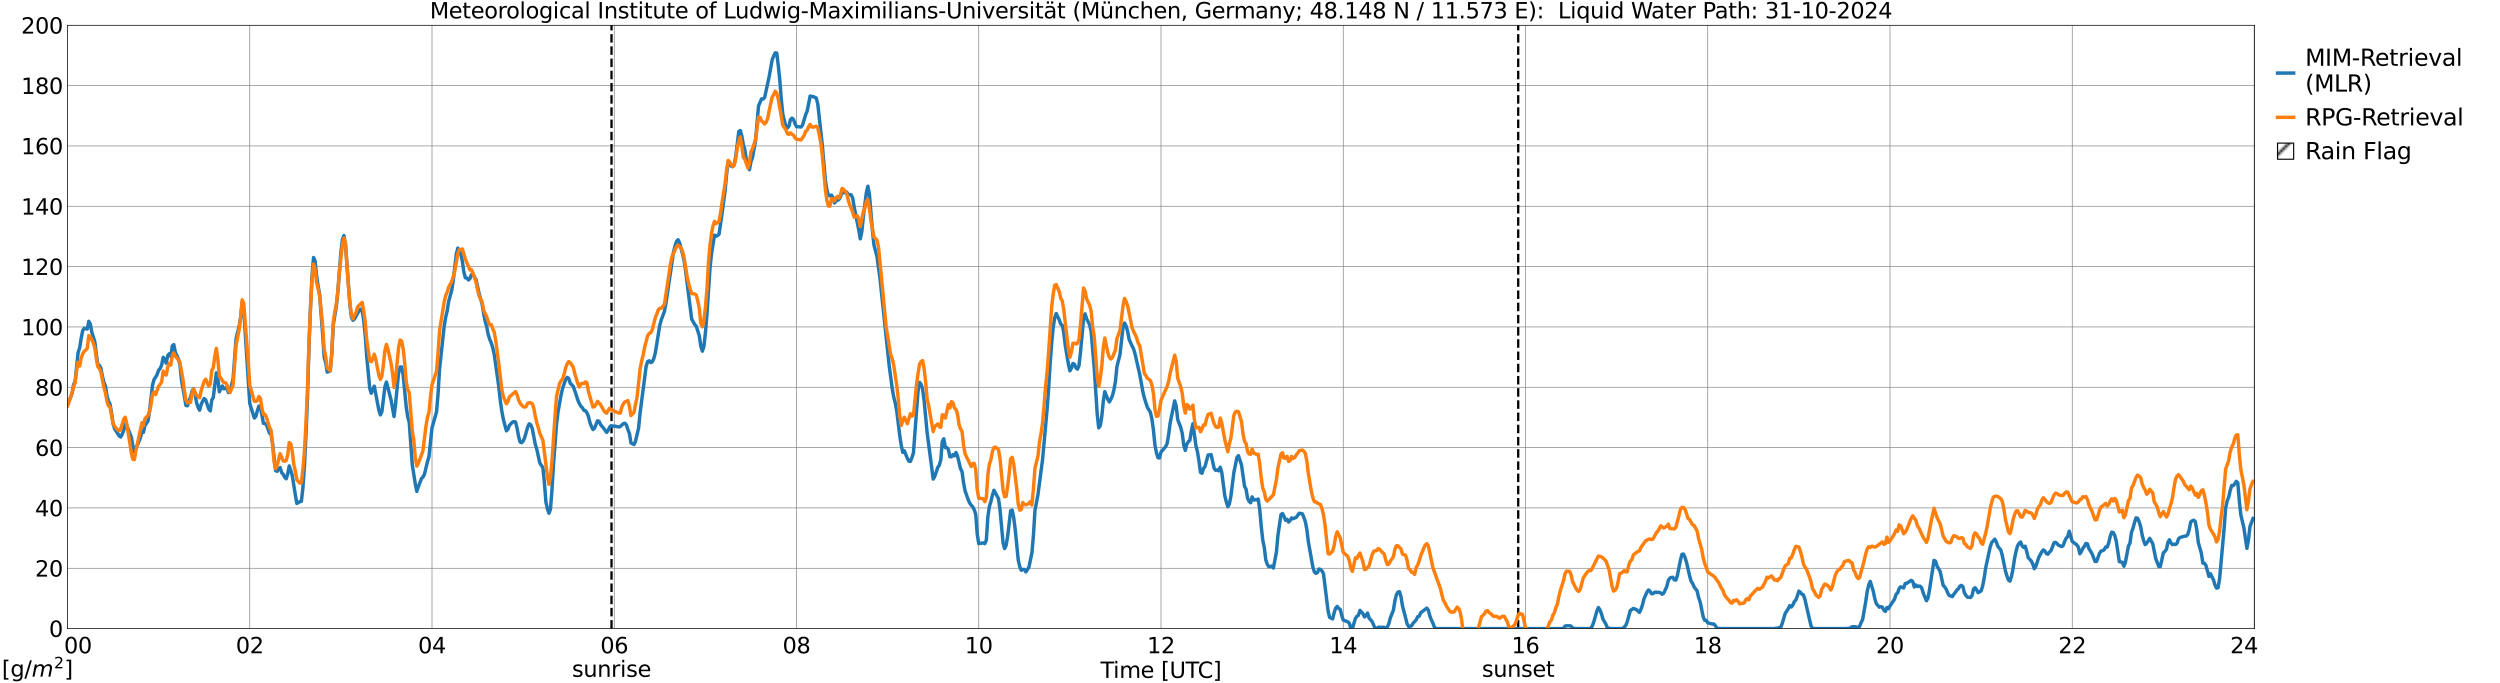 <?xml version="1.0" encoding="utf-8" standalone="no"?>
<!DOCTYPE svg PUBLIC "-//W3C//DTD SVG 1.1//EN"
  "http://www.w3.org/Graphics/SVG/1.1/DTD/svg11.dtd">
<svg xmlns:xlink="http://www.w3.org/1999/xlink" width="1085.4pt" height="296.64pt" viewBox="0 0 1085.4 296.64" xmlns="http://www.w3.org/2000/svg" version="1.1">
 <defs>
  <style type="text/css">*{stroke-linejoin: round; stroke-linecap: butt}</style>
 </defs>
 <g id="figure_1">
  <g id="patch_1">
   <path d="M 0 296.64 
L 1085.4 296.64 
L 1085.4 0 
L 0 0 
z
" style="fill: #ffffff"/>
  </g>
  <g id="axes_1">
   <g id="patch_2">
    <path d="M 29.306 272.909 
L 978.814 272.909 
L 978.814 10.976 
L 29.306 10.976 
z
" style="fill: #ffffff"/>
   </g>
   <g id="patch_3">
    <path d="M 978.814 272.909 
L 978.814 272.909 
L 978.814 10.976 
L 978.814 10.976 
z
" clip-path="url(#p4d49cb1919)" style="fill: #d3d3d3; stroke: #d3d3d3; stroke-linejoin: miter"/>
   </g>
   <g id="matplotlib.axis_1">
    <g id="xtick_1">
     <g id="line2d_1">
      <path d="M 29.306 272.909 
L 29.306 10.976 
" clip-path="url(#p4d49cb1919)" style="fill: none; stroke: #808080; stroke-width: 0.3; stroke-linecap: square"/>
     </g>
     <g id="line2d_2"/>
     <g id="text_1">
      <!--    00 -->
      <g transform="translate(18.733 283.627) scale(0.095 -0.095)">
       <defs>
        <path id="DejaVuSans-20" transform="scale(0.016)"/>
        <path id="DejaVuSans-30" d="M 2034 4250 
Q 1547 4250 1301 3770 
Q 1056 3291 1056 2328 
Q 1056 1369 1301 889 
Q 1547 409 2034 409 
Q 2525 409 2770 889 
Q 3016 1369 3016 2328 
Q 3016 3291 2770 3770 
Q 2525 4250 2034 4250 
z
M 2034 4750 
Q 2819 4750 3233 4129 
Q 3647 3509 3647 2328 
Q 3647 1150 3233 529 
Q 2819 -91 2034 -91 
Q 1250 -91 836 529 
Q 422 1150 422 2328 
Q 422 3509 836 4129 
Q 1250 4750 2034 4750 
z
" transform="scale(0.016)"/>
       </defs>
       <use xlink:href="#DejaVuSans-20"/>
       <use xlink:href="#DejaVuSans-20" transform="translate(31.787 0)"/>
       <use xlink:href="#DejaVuSans-20" transform="translate(63.574 0)"/>
       <use xlink:href="#DejaVuSans-30" transform="translate(95.361 0)"/>
       <use xlink:href="#DejaVuSans-30" transform="translate(158.984 0)"/>
      </g>
     </g>
    </g>
    <g id="xtick_2">
     <g id="line2d_3">
      <path d="M 108.431 272.909 
L 108.431 10.976 
" clip-path="url(#p4d49cb1919)" style="fill: none; stroke: #808080; stroke-width: 0.3; stroke-linecap: square"/>
     </g>
     <g id="line2d_4"/>
     <g id="text_2">
      <!-- 02 -->
      <g transform="translate(102.387 283.627) scale(0.095 -0.095)">
       <defs>
        <path id="DejaVuSans-32" d="M 1228 531 
L 3431 531 
L 3431 0 
L 469 0 
L 469 531 
Q 828 903 1448 1529 
Q 2069 2156 2228 2338 
Q 2531 2678 2651 2914 
Q 2772 3150 2772 3378 
Q 2772 3750 2511 3984 
Q 2250 4219 1831 4219 
Q 1534 4219 1204 4116 
Q 875 4013 500 3803 
L 500 4441 
Q 881 4594 1212 4672 
Q 1544 4750 1819 4750 
Q 2544 4750 2975 4387 
Q 3406 4025 3406 3419 
Q 3406 3131 3298 2873 
Q 3191 2616 2906 2266 
Q 2828 2175 2409 1742 
Q 1991 1309 1228 531 
z
" transform="scale(0.016)"/>
       </defs>
       <use xlink:href="#DejaVuSans-30"/>
       <use xlink:href="#DejaVuSans-32" transform="translate(63.623 0)"/>
      </g>
     </g>
    </g>
    <g id="xtick_3">
     <g id="line2d_5">
      <path d="M 187.557 272.909 
L 187.557 10.976 
" clip-path="url(#p4d49cb1919)" style="fill: none; stroke: #808080; stroke-width: 0.3; stroke-linecap: square"/>
     </g>
     <g id="line2d_6"/>
     <g id="text_3">
      <!-- 04 -->
      <g transform="translate(181.513 283.627) scale(0.095 -0.095)">
       <defs>
        <path id="DejaVuSans-34" d="M 2419 4116 
L 825 1625 
L 2419 1625 
L 2419 4116 
z
M 2253 4666 
L 3047 4666 
L 3047 1625 
L 3713 1625 
L 3713 1100 
L 3047 1100 
L 3047 0 
L 2419 0 
L 2419 1100 
L 313 1100 
L 313 1709 
L 2253 4666 
z
" transform="scale(0.016)"/>
       </defs>
       <use xlink:href="#DejaVuSans-30"/>
       <use xlink:href="#DejaVuSans-34" transform="translate(63.623 0)"/>
      </g>
     </g>
    </g>
    <g id="xtick_4">
     <g id="line2d_7">
      <path d="M 266.683 272.909 
L 266.683 10.976 
" clip-path="url(#p4d49cb1919)" style="fill: none; stroke: #808080; stroke-width: 0.3; stroke-linecap: square"/>
     </g>
     <g id="line2d_8"/>
     <g id="text_4">
      <!-- 06 -->
      <g transform="translate(260.638 283.627) scale(0.095 -0.095)">
       <defs>
        <path id="DejaVuSans-36" d="M 2113 2584 
Q 1688 2584 1439 2293 
Q 1191 2003 1191 1497 
Q 1191 994 1439 701 
Q 1688 409 2113 409 
Q 2538 409 2786 701 
Q 3034 994 3034 1497 
Q 3034 2003 2786 2293 
Q 2538 2584 2113 2584 
z
M 3366 4563 
L 3366 3988 
Q 3128 4100 2886 4159 
Q 2644 4219 2406 4219 
Q 1781 4219 1451 3797 
Q 1122 3375 1075 2522 
Q 1259 2794 1537 2939 
Q 1816 3084 2150 3084 
Q 2853 3084 3261 2657 
Q 3669 2231 3669 1497 
Q 3669 778 3244 343 
Q 2819 -91 2113 -91 
Q 1303 -91 875 529 
Q 447 1150 447 2328 
Q 447 3434 972 4092 
Q 1497 4750 2381 4750 
Q 2619 4750 2861 4703 
Q 3103 4656 3366 4563 
z
" transform="scale(0.016)"/>
       </defs>
       <use xlink:href="#DejaVuSans-30"/>
       <use xlink:href="#DejaVuSans-36" transform="translate(63.623 0)"/>
      </g>
     </g>
    </g>
    <g id="xtick_5">
     <g id="line2d_9">
      <path d="M 345.808 272.909 
L 345.808 10.976 
" clip-path="url(#p4d49cb1919)" style="fill: none; stroke: #808080; stroke-width: 0.3; stroke-linecap: square"/>
     </g>
     <g id="line2d_10"/>
     <g id="text_5">
      <!-- 08 -->
      <g transform="translate(339.764 283.627) scale(0.095 -0.095)">
       <defs>
        <path id="DejaVuSans-38" d="M 2034 2216 
Q 1584 2216 1326 1975 
Q 1069 1734 1069 1313 
Q 1069 891 1326 650 
Q 1584 409 2034 409 
Q 2484 409 2743 651 
Q 3003 894 3003 1313 
Q 3003 1734 2745 1975 
Q 2488 2216 2034 2216 
z
M 1403 2484 
Q 997 2584 770 2862 
Q 544 3141 544 3541 
Q 544 4100 942 4425 
Q 1341 4750 2034 4750 
Q 2731 4750 3128 4425 
Q 3525 4100 3525 3541 
Q 3525 3141 3298 2862 
Q 3072 2584 2669 2484 
Q 3125 2378 3379 2068 
Q 3634 1759 3634 1313 
Q 3634 634 3220 271 
Q 2806 -91 2034 -91 
Q 1263 -91 848 271 
Q 434 634 434 1313 
Q 434 1759 690 2068 
Q 947 2378 1403 2484 
z
M 1172 3481 
Q 1172 3119 1398 2916 
Q 1625 2713 2034 2713 
Q 2441 2713 2670 2916 
Q 2900 3119 2900 3481 
Q 2900 3844 2670 4047 
Q 2441 4250 2034 4250 
Q 1625 4250 1398 4047 
Q 1172 3844 1172 3481 
z
" transform="scale(0.016)"/>
       </defs>
       <use xlink:href="#DejaVuSans-30"/>
       <use xlink:href="#DejaVuSans-38" transform="translate(63.623 0)"/>
      </g>
     </g>
    </g>
    <g id="xtick_6">
     <g id="line2d_11">
      <path d="M 424.934 272.909 
L 424.934 10.976 
" clip-path="url(#p4d49cb1919)" style="fill: none; stroke: #808080; stroke-width: 0.3; stroke-linecap: square"/>
     </g>
     <g id="line2d_12"/>
     <g id="text_6">
      <!-- 10 -->
      <g transform="translate(418.89 283.627) scale(0.095 -0.095)">
       <defs>
        <path id="DejaVuSans-31" d="M 794 531 
L 1825 531 
L 1825 4091 
L 703 3866 
L 703 4441 
L 1819 4666 
L 2450 4666 
L 2450 531 
L 3481 531 
L 3481 0 
L 794 0 
L 794 531 
z
" transform="scale(0.016)"/>
       </defs>
       <use xlink:href="#DejaVuSans-31"/>
       <use xlink:href="#DejaVuSans-30" transform="translate(63.623 0)"/>
      </g>
     </g>
    </g>
    <g id="xtick_7">
     <g id="line2d_13">
      <path d="M 504.06 272.909 
L 504.06 10.976 
" clip-path="url(#p4d49cb1919)" style="fill: none; stroke: #808080; stroke-width: 0.3; stroke-linecap: square"/>
     </g>
     <g id="line2d_14"/>
     <g id="text_7">
      <!-- 12 -->
      <g transform="translate(498.015 283.627) scale(0.095 -0.095)">
       <use xlink:href="#DejaVuSans-31"/>
       <use xlink:href="#DejaVuSans-32" transform="translate(63.623 0)"/>
      </g>
     </g>
    </g>
    <g id="xtick_8">
     <g id="line2d_15">
      <path d="M 583.185 272.909 
L 583.185 10.976 
" clip-path="url(#p4d49cb1919)" style="fill: none; stroke: #808080; stroke-width: 0.3; stroke-linecap: square"/>
     </g>
     <g id="line2d_16"/>
     <g id="text_8">
      <!-- 14 -->
      <g transform="translate(577.141 283.627) scale(0.095 -0.095)">
       <use xlink:href="#DejaVuSans-31"/>
       <use xlink:href="#DejaVuSans-34" transform="translate(63.623 0)"/>
      </g>
     </g>
    </g>
    <g id="xtick_9">
     <g id="line2d_17">
      <path d="M 662.311 272.909 
L 662.311 10.976 
" clip-path="url(#p4d49cb1919)" style="fill: none; stroke: #808080; stroke-width: 0.3; stroke-linecap: square"/>
     </g>
     <g id="line2d_18"/>
     <g id="text_9">
      <!-- 16 -->
      <g transform="translate(656.267 283.627) scale(0.095 -0.095)">
       <use xlink:href="#DejaVuSans-31"/>
       <use xlink:href="#DejaVuSans-36" transform="translate(63.623 0)"/>
      </g>
     </g>
    </g>
    <g id="xtick_10">
     <g id="line2d_19">
      <path d="M 741.437 272.909 
L 741.437 10.976 
" clip-path="url(#p4d49cb1919)" style="fill: none; stroke: #808080; stroke-width: 0.3; stroke-linecap: square"/>
     </g>
     <g id="line2d_20"/>
     <g id="text_10">
      <!-- 18 -->
      <g transform="translate(735.392 283.627) scale(0.095 -0.095)">
       <use xlink:href="#DejaVuSans-31"/>
       <use xlink:href="#DejaVuSans-38" transform="translate(63.623 0)"/>
      </g>
     </g>
    </g>
    <g id="xtick_11">
     <g id="line2d_21">
      <path d="M 820.562 272.909 
L 820.562 10.976 
" clip-path="url(#p4d49cb1919)" style="fill: none; stroke: #808080; stroke-width: 0.3; stroke-linecap: square"/>
     </g>
     <g id="line2d_22"/>
     <g id="text_11">
      <!-- 20 -->
      <g transform="translate(814.518 283.627) scale(0.095 -0.095)">
       <use xlink:href="#DejaVuSans-32"/>
       <use xlink:href="#DejaVuSans-30" transform="translate(63.623 0)"/>
      </g>
     </g>
    </g>
    <g id="xtick_12">
     <g id="line2d_23">
      <path d="M 899.688 272.909 
L 899.688 10.976 
" clip-path="url(#p4d49cb1919)" style="fill: none; stroke: #808080; stroke-width: 0.3; stroke-linecap: square"/>
     </g>
     <g id="line2d_24"/>
     <g id="text_12">
      <!-- 22 -->
      <g transform="translate(893.644 283.627) scale(0.095 -0.095)">
       <use xlink:href="#DejaVuSans-32"/>
       <use xlink:href="#DejaVuSans-32" transform="translate(63.623 0)"/>
      </g>
     </g>
    </g>
    <g id="xtick_13">
     <g id="line2d_25">
      <path d="M 978.814 272.909 
L 978.814 10.976 
" clip-path="url(#p4d49cb1919)" style="fill: none; stroke: #808080; stroke-width: 0.3; stroke-linecap: square"/>
     </g>
     <g id="line2d_26"/>
     <g id="text_13">
      <!-- 24    -->
      <g transform="translate(968.241 283.627) scale(0.095 -0.095)">
       <use xlink:href="#DejaVuSans-32"/>
       <use xlink:href="#DejaVuSans-34" transform="translate(63.623 0)"/>
       <use xlink:href="#DejaVuSans-20" transform="translate(127.246 0)"/>
       <use xlink:href="#DejaVuSans-20" transform="translate(159.033 0)"/>
       <use xlink:href="#DejaVuSans-20" transform="translate(190.82 0)"/>
      </g>
     </g>
    </g>
    <g id="text_14">
     <!-- Time [UTC] -->
     <g transform="translate(477.806 294.322) scale(0.095 -0.095)">
      <defs>
       <path id="DejaVuSans-54" d="M -19 4666 
L 3928 4666 
L 3928 4134 
L 2272 4134 
L 2272 0 
L 1638 0 
L 1638 4134 
L -19 4134 
L -19 4666 
z
" transform="scale(0.016)"/>
       <path id="DejaVuSans-69" d="M 603 3500 
L 1178 3500 
L 1178 0 
L 603 0 
L 603 3500 
z
M 603 4863 
L 1178 4863 
L 1178 4134 
L 603 4134 
L 603 4863 
z
" transform="scale(0.016)"/>
       <path id="DejaVuSans-6d" d="M 3328 2828 
Q 3544 3216 3844 3400 
Q 4144 3584 4550 3584 
Q 5097 3584 5394 3201 
Q 5691 2819 5691 2113 
L 5691 0 
L 5113 0 
L 5113 2094 
Q 5113 2597 4934 2840 
Q 4756 3084 4391 3084 
Q 3944 3084 3684 2787 
Q 3425 2491 3425 1978 
L 3425 0 
L 2847 0 
L 2847 2094 
Q 2847 2600 2669 2842 
Q 2491 3084 2119 3084 
Q 1678 3084 1418 2786 
Q 1159 2488 1159 1978 
L 1159 0 
L 581 0 
L 581 3500 
L 1159 3500 
L 1159 2956 
Q 1356 3278 1631 3431 
Q 1906 3584 2284 3584 
Q 2666 3584 2933 3390 
Q 3200 3197 3328 2828 
z
" transform="scale(0.016)"/>
       <path id="DejaVuSans-65" d="M 3597 1894 
L 3597 1613 
L 953 1613 
Q 991 1019 1311 708 
Q 1631 397 2203 397 
Q 2534 397 2845 478 
Q 3156 559 3463 722 
L 3463 178 
Q 3153 47 2828 -22 
Q 2503 -91 2169 -91 
Q 1331 -91 842 396 
Q 353 884 353 1716 
Q 353 2575 817 3079 
Q 1281 3584 2069 3584 
Q 2775 3584 3186 3129 
Q 3597 2675 3597 1894 
z
M 3022 2063 
Q 3016 2534 2758 2815 
Q 2500 3097 2075 3097 
Q 1594 3097 1305 2825 
Q 1016 2553 972 2059 
L 3022 2063 
z
" transform="scale(0.016)"/>
       <path id="DejaVuSans-5b" d="M 550 4863 
L 1875 4863 
L 1875 4416 
L 1125 4416 
L 1125 -397 
L 1875 -397 
L 1875 -844 
L 550 -844 
L 550 4863 
z
" transform="scale(0.016)"/>
       <path id="DejaVuSans-55" d="M 556 4666 
L 1191 4666 
L 1191 1831 
Q 1191 1081 1462 751 
Q 1734 422 2344 422 
Q 2950 422 3222 751 
Q 3494 1081 3494 1831 
L 3494 4666 
L 4128 4666 
L 4128 1753 
Q 4128 841 3676 375 
Q 3225 -91 2344 -91 
Q 1459 -91 1007 375 
Q 556 841 556 1753 
L 556 4666 
z
" transform="scale(0.016)"/>
       <path id="DejaVuSans-43" d="M 4122 4306 
L 4122 3641 
Q 3803 3938 3442 4084 
Q 3081 4231 2675 4231 
Q 1875 4231 1450 3742 
Q 1025 3253 1025 2328 
Q 1025 1406 1450 917 
Q 1875 428 2675 428 
Q 3081 428 3442 575 
Q 3803 722 4122 1019 
L 4122 359 
Q 3791 134 3420 21 
Q 3050 -91 2638 -91 
Q 1578 -91 968 557 
Q 359 1206 359 2328 
Q 359 3453 968 4101 
Q 1578 4750 2638 4750 
Q 3056 4750 3426 4639 
Q 3797 4528 4122 4306 
z
" transform="scale(0.016)"/>
       <path id="DejaVuSans-5d" d="M 1947 4863 
L 1947 -844 
L 622 -844 
L 622 -397 
L 1369 -397 
L 1369 4416 
L 622 4416 
L 622 4863 
L 1947 4863 
z
" transform="scale(0.016)"/>
      </defs>
      <use xlink:href="#DejaVuSans-54"/>
      <use xlink:href="#DejaVuSans-69" transform="translate(57.959 0)"/>
      <use xlink:href="#DejaVuSans-6d" transform="translate(85.742 0)"/>
      <use xlink:href="#DejaVuSans-65" transform="translate(183.154 0)"/>
      <use xlink:href="#DejaVuSans-20" transform="translate(244.678 0)"/>
      <use xlink:href="#DejaVuSans-5b" transform="translate(276.465 0)"/>
      <use xlink:href="#DejaVuSans-55" transform="translate(315.479 0)"/>
      <use xlink:href="#DejaVuSans-54" transform="translate(388.672 0)"/>
      <use xlink:href="#DejaVuSans-43" transform="translate(443.881 0)"/>
      <use xlink:href="#DejaVuSans-5d" transform="translate(513.705 0)"/>
     </g>
    </g>
   </g>
   <g id="matplotlib.axis_2">
    <g id="ytick_1">
     <g id="line2d_27">
      <path d="M 29.306 272.909 
L 978.814 272.909 
" clip-path="url(#p4d49cb1919)" style="fill: none; stroke: #808080; stroke-width: 0.3; stroke-linecap: square"/>
     </g>
     <g id="line2d_28"/>
     <g id="text_15">
      <!-- 0 -->
      <g transform="translate(21.261 276.518) scale(0.095 -0.095)">
       <use xlink:href="#DejaVuSans-30"/>
      </g>
     </g>
    </g>
    <g id="ytick_2">
     <g id="line2d_29">
      <path d="M 29.306 246.715 
L 978.814 246.715 
" clip-path="url(#p4d49cb1919)" style="fill: none; stroke: #808080; stroke-width: 0.3; stroke-linecap: square"/>
     </g>
     <g id="line2d_30"/>
     <g id="text_16">
      <!-- 20 -->
      <g transform="translate(15.217 250.325) scale(0.095 -0.095)">
       <use xlink:href="#DejaVuSans-32"/>
       <use xlink:href="#DejaVuSans-30" transform="translate(63.623 0)"/>
      </g>
     </g>
    </g>
    <g id="ytick_3">
     <g id="line2d_31">
      <path d="M 29.306 220.522 
L 978.814 220.522 
" clip-path="url(#p4d49cb1919)" style="fill: none; stroke: #808080; stroke-width: 0.3; stroke-linecap: square"/>
     </g>
     <g id="line2d_32"/>
     <g id="text_17">
      <!-- 40 -->
      <g transform="translate(15.217 224.131) scale(0.095 -0.095)">
       <use xlink:href="#DejaVuSans-34"/>
       <use xlink:href="#DejaVuSans-30" transform="translate(63.623 0)"/>
      </g>
     </g>
    </g>
    <g id="ytick_4">
     <g id="line2d_33">
      <path d="M 29.306 194.329 
L 978.814 194.329 
" clip-path="url(#p4d49cb1919)" style="fill: none; stroke: #808080; stroke-width: 0.3; stroke-linecap: square"/>
     </g>
     <g id="line2d_34"/>
     <g id="text_18">
      <!-- 60 -->
      <g transform="translate(15.217 197.938) scale(0.095 -0.095)">
       <use xlink:href="#DejaVuSans-36"/>
       <use xlink:href="#DejaVuSans-30" transform="translate(63.623 0)"/>
      </g>
     </g>
    </g>
    <g id="ytick_5">
     <g id="line2d_35">
      <path d="M 29.306 168.136 
L 978.814 168.136 
" clip-path="url(#p4d49cb1919)" style="fill: none; stroke: #808080; stroke-width: 0.3; stroke-linecap: square"/>
     </g>
     <g id="line2d_36"/>
     <g id="text_19">
      <!-- 80 -->
      <g transform="translate(15.217 171.745) scale(0.095 -0.095)">
       <use xlink:href="#DejaVuSans-38"/>
       <use xlink:href="#DejaVuSans-30" transform="translate(63.623 0)"/>
      </g>
     </g>
    </g>
    <g id="ytick_6">
     <g id="line2d_37">
      <path d="M 29.306 141.942 
L 978.814 141.942 
" clip-path="url(#p4d49cb1919)" style="fill: none; stroke: #808080; stroke-width: 0.3; stroke-linecap: square"/>
     </g>
     <g id="line2d_38"/>
     <g id="text_20">
      <!-- 100 -->
      <g transform="translate(9.173 145.551) scale(0.095 -0.095)">
       <use xlink:href="#DejaVuSans-31"/>
       <use xlink:href="#DejaVuSans-30" transform="translate(63.623 0)"/>
       <use xlink:href="#DejaVuSans-30" transform="translate(127.246 0)"/>
      </g>
     </g>
    </g>
    <g id="ytick_7">
     <g id="line2d_39">
      <path d="M 29.306 115.749 
L 978.814 115.749 
" clip-path="url(#p4d49cb1919)" style="fill: none; stroke: #808080; stroke-width: 0.3; stroke-linecap: square"/>
     </g>
     <g id="line2d_40"/>
     <g id="text_21">
      <!-- 120 -->
      <g transform="translate(9.173 119.358) scale(0.095 -0.095)">
       <use xlink:href="#DejaVuSans-31"/>
       <use xlink:href="#DejaVuSans-32" transform="translate(63.623 0)"/>
       <use xlink:href="#DejaVuSans-30" transform="translate(127.246 0)"/>
      </g>
     </g>
    </g>
    <g id="ytick_8">
     <g id="line2d_41">
      <path d="M 29.306 89.556 
L 978.814 89.556 
" clip-path="url(#p4d49cb1919)" style="fill: none; stroke: #808080; stroke-width: 0.3; stroke-linecap: square"/>
     </g>
     <g id="line2d_42"/>
     <g id="text_22">
      <!-- 140 -->
      <g transform="translate(9.173 93.165) scale(0.095 -0.095)">
       <use xlink:href="#DejaVuSans-31"/>
       <use xlink:href="#DejaVuSans-34" transform="translate(63.623 0)"/>
       <use xlink:href="#DejaVuSans-30" transform="translate(127.246 0)"/>
      </g>
     </g>
    </g>
    <g id="ytick_9">
     <g id="line2d_43">
      <path d="M 29.306 63.362 
L 978.814 63.362 
" clip-path="url(#p4d49cb1919)" style="fill: none; stroke: #808080; stroke-width: 0.3; stroke-linecap: square"/>
     </g>
     <g id="line2d_44"/>
     <g id="text_23">
      <!-- 160 -->
      <g transform="translate(9.173 66.972) scale(0.095 -0.095)">
       <use xlink:href="#DejaVuSans-31"/>
       <use xlink:href="#DejaVuSans-36" transform="translate(63.623 0)"/>
       <use xlink:href="#DejaVuSans-30" transform="translate(127.246 0)"/>
      </g>
     </g>
    </g>
    <g id="ytick_10">
     <g id="line2d_45">
      <path d="M 29.306 37.169 
L 978.814 37.169 
" clip-path="url(#p4d49cb1919)" style="fill: none; stroke: #808080; stroke-width: 0.3; stroke-linecap: square"/>
     </g>
     <g id="line2d_46"/>
     <g id="text_24">
      <!-- 180 -->
      <g transform="translate(9.173 40.778) scale(0.095 -0.095)">
       <use xlink:href="#DejaVuSans-31"/>
       <use xlink:href="#DejaVuSans-38" transform="translate(63.623 0)"/>
       <use xlink:href="#DejaVuSans-30" transform="translate(127.246 0)"/>
      </g>
     </g>
    </g>
    <g id="ytick_11">
     <g id="line2d_47">
      <path d="M 29.306 10.976 
L 978.814 10.976 
" clip-path="url(#p4d49cb1919)" style="fill: none; stroke: #808080; stroke-width: 0.3; stroke-linecap: square"/>
     </g>
     <g id="line2d_48"/>
     <g id="text_25">
      <!-- 200 -->
      <g transform="translate(9.173 14.585) scale(0.095 -0.095)">
       <use xlink:href="#DejaVuSans-32"/>
       <use xlink:href="#DejaVuSans-30" transform="translate(63.623 0)"/>
       <use xlink:href="#DejaVuSans-30" transform="translate(127.246 0)"/>
      </g>
     </g>
    </g>
   </g>
   <g id="line2d_49">
    <path d="M 265.496 272.909 
L 265.496 10.976 
" clip-path="url(#p4d49cb1919)" style="fill: none; stroke-dasharray: 3.7,1.6; stroke-dashoffset: 0; stroke: #000000"/>
   </g>
   <g id="line2d_50">
    <path d="M 659.146 272.909 
L 659.146 10.976 
" clip-path="url(#p4d49cb1919)" style="fill: none; stroke-dasharray: 3.7,1.6; stroke-dashoffset: 0; stroke: #000000"/>
   </g>
   <g id="line2d_51">
    <path d="M 29.306 175.9 
L 31.284 170.862 
L 31.943 167.029 
L 32.603 165.685 
L 33.921 152.973 
L 34.581 151.079 
L 35.24 146.905 
L 35.9 143.566 
L 36.559 142.531 
L 37.878 142.855 
L 38.537 139.496 
L 39.197 140.625 
L 39.856 144.217 
L 41.175 148.419 
L 41.834 154.053 
L 42.493 158.555 
L 43.153 158.65 
L 43.812 159.909 
L 44.472 163.499 
L 45.131 165.932 
L 45.79 167.703 
L 46.45 171.861 
L 47.109 174.184 
L 47.768 175.458 
L 48.428 179.293 
L 49.087 183.96 
L 49.747 186.127 
L 51.725 189.205 
L 52.384 189.719 
L 53.043 188.547 
L 53.703 186.839 
L 54.362 184.121 
L 55.022 184.712 
L 56.34 188.029 
L 57 189.685 
L 57.659 193.501 
L 58.319 196.171 
L 58.978 194.457 
L 59.637 193.265 
L 60.297 191.799 
L 60.956 190.017 
L 61.615 187.228 
L 62.275 187.669 
L 62.934 184.703 
L 64.253 182.781 
L 64.912 178.576 
L 66.231 167.143 
L 66.89 164.738 
L 67.55 163.777 
L 68.209 162.607 
L 68.869 160.715 
L 69.528 159.988 
L 70.187 158.459 
L 70.847 155.134 
L 71.506 156.014 
L 72.166 157.706 
L 72.825 154.399 
L 73.484 153.572 
L 74.144 154.753 
L 74.803 150.155 
L 75.462 149.611 
L 76.122 152.954 
L 77.441 155.807 
L 78.1 158.138 
L 78.759 164.766 
L 80.737 176.013 
L 81.397 176.159 
L 82.056 173.961 
L 82.716 172.527 
L 83.375 169.818 
L 84.034 168.832 
L 84.694 171.108 
L 85.353 174.881 
L 86.013 176.877 
L 86.672 178.095 
L 87.331 175.591 
L 87.991 174.171 
L 88.65 173.025 
L 89.309 173.658 
L 90.628 177.571 
L 91.288 178.409 
L 91.947 173.677 
L 92.606 172.497 
L 93.925 161.852 
L 94.584 164.464 
L 95.244 170.111 
L 95.903 168.616 
L 96.563 167.583 
L 97.222 168.846 
L 97.881 168.454 
L 98.541 168.757 
L 99.2 170.451 
L 99.86 170.281 
L 100.519 167.129 
L 101.178 164.667 
L 102.497 147.035 
L 103.816 141.714 
L 104.475 137.882 
L 105.135 131.191 
L 105.794 134.042 
L 108.431 175.155 
L 110.41 181.473 
L 111.069 180.833 
L 111.728 178.311 
L 112.388 176.316 
L 113.047 176.631 
L 114.366 183.792 
L 115.025 183.895 
L 115.685 184.392 
L 117.003 188.079 
L 117.663 188.503 
L 118.322 192.418 
L 119.641 204.299 
L 120.3 204.635 
L 120.96 203.579 
L 121.619 202.974 
L 122.278 205.191 
L 122.938 205.893 
L 123.597 207.209 
L 124.257 207.874 
L 124.916 205.803 
L 125.575 202.275 
L 126.235 204.222 
L 126.894 206.523 
L 128.213 214.801 
L 128.872 218.575 
L 130.191 217.799 
L 130.85 217.656 
L 131.51 211.755 
L 132.169 202.568 
L 132.829 189.003 
L 133.488 172.799 
L 134.147 150.475 
L 134.807 133.439 
L 135.466 119.761 
L 136.125 111.806 
L 136.785 113.253 
L 137.444 119.722 
L 138.104 124.153 
L 138.763 127.772 
L 140.082 145.229 
L 140.741 155.108 
L 141.4 157.444 
L 142.06 161.561 
L 143.379 161.005 
L 144.038 153.532 
L 144.697 141.072 
L 146.016 133.008 
L 146.676 126.815 
L 147.994 109.687 
L 148.654 104.11 
L 149.313 102.274 
L 149.972 105.936 
L 151.951 132.736 
L 152.61 137.82 
L 153.269 139.056 
L 153.929 138.449 
L 154.588 137.323 
L 155.247 135.927 
L 156.566 134.183 
L 157.226 134.681 
L 157.885 138.902 
L 158.544 145.292 
L 159.204 154.657 
L 160.523 168.592 
L 161.182 170.739 
L 162.501 167.672 
L 164.479 178.081 
L 165.138 180.133 
L 165.798 178.755 
L 167.116 167.918 
L 167.776 165.872 
L 169.754 173.5 
L 171.073 180.851 
L 171.732 175.502 
L 173.051 161.808 
L 173.71 159.364 
L 174.37 159.311 
L 175.029 162.847 
L 176.348 176.529 
L 177.007 180.965 
L 177.666 183.345 
L 178.985 201.716 
L 180.304 210.11 
L 180.963 213.344 
L 181.623 211.332 
L 182.941 207.861 
L 183.601 207.129 
L 184.26 205.995 
L 185.579 200.449 
L 186.238 198.234 
L 187.557 185.802 
L 189.535 178.777 
L 190.195 170.837 
L 190.854 160.025 
L 192.832 141.804 
L 193.492 137.74 
L 194.151 134.957 
L 194.81 130.726 
L 196.129 126.008 
L 196.788 121.684 
L 198.107 110.309 
L 198.767 107.72 
L 199.426 108.723 
L 200.085 110.364 
L 200.745 113.458 
L 201.404 118.149 
L 202.063 120.63 
L 202.723 120.718 
L 203.382 121.545 
L 204.042 120.969 
L 204.701 119.204 
L 205.36 118.831 
L 206.02 120.332 
L 206.679 121.438 
L 207.998 127.398 
L 209.317 132.051 
L 209.976 136.127 
L 210.635 139.463 
L 211.295 141.788 
L 211.954 145.189 
L 212.614 147.287 
L 213.273 148.87 
L 213.932 150.997 
L 214.592 153.958 
L 215.91 163.284 
L 216.57 168.071 
L 217.229 174.039 
L 217.889 178.64 
L 218.548 182.143 
L 219.867 187.056 
L 220.526 186.308 
L 221.186 184.668 
L 222.504 183.254 
L 223.164 183.044 
L 223.823 183.218 
L 224.482 185.855 
L 225.142 189.441 
L 225.801 191.887 
L 226.461 192.206 
L 227.12 191.498 
L 227.779 190.065 
L 229.098 185.395 
L 229.757 184.023 
L 230.417 184.422 
L 231.076 186.034 
L 232.395 192.904 
L 233.054 195.057 
L 234.373 201.044 
L 235.692 202.968 
L 236.351 209.496 
L 237.011 217.958 
L 237.67 220.922 
L 238.329 222.83 
L 238.989 221.1 
L 239.648 212.585 
L 240.308 201.673 
L 241.626 184.234 
L 242.286 178.728 
L 243.604 171.429 
L 244.264 168.579 
L 245.583 164.761 
L 246.242 163.843 
L 246.901 164.269 
L 247.561 166.346 
L 248.88 167.748 
L 250.198 171.537 
L 250.858 173.674 
L 251.517 175.191 
L 252.176 176.34 
L 252.836 177.021 
L 253.495 178.109 
L 254.155 178.333 
L 254.814 179.159 
L 255.473 180.786 
L 256.133 183.468 
L 256.792 185.201 
L 257.451 186.49 
L 258.111 185.885 
L 259.43 182.692 
L 260.089 182.975 
L 260.748 184.322 
L 262.067 185.924 
L 263.386 187.741 
L 264.045 186.794 
L 264.705 185.413 
L 265.364 184.809 
L 266.023 185.08 
L 266.683 184.954 
L 268.661 185.391 
L 269.32 185.16 
L 270.639 183.921 
L 271.298 183.763 
L 271.958 184.489 
L 272.617 186.549 
L 273.277 188.21 
L 273.936 192.33 
L 275.255 192.992 
L 275.914 191.536 
L 277.233 185.936 
L 277.892 179.375 
L 280.53 159.022 
L 281.189 156.996 
L 281.849 156.642 
L 282.508 157.405 
L 283.167 157.095 
L 283.827 155.731 
L 284.486 153.319 
L 286.464 141.121 
L 287.124 138.784 
L 288.442 135.273 
L 289.102 131.794 
L 292.399 109.505 
L 293.058 106.893 
L 293.717 104.813 
L 294.377 104.077 
L 295.036 105.401 
L 296.355 110.335 
L 297.014 113.229 
L 297.674 117.741 
L 298.992 128.189 
L 300.311 138.605 
L 301.63 140.907 
L 302.289 141.632 
L 303.608 145.776 
L 304.267 150.244 
L 304.927 152.468 
L 305.586 150.546 
L 306.246 144.722 
L 306.905 136.887 
L 308.224 116.852 
L 308.883 110.347 
L 310.202 102.095 
L 310.861 102.547 
L 311.521 102.257 
L 312.18 101.673 
L 313.499 92.648 
L 314.818 82.692 
L 315.477 75.443 
L 316.136 70.192 
L 316.796 70.684 
L 317.455 72.167 
L 318.114 72.325 
L 318.774 71.306 
L 319.433 67.891 
L 320.752 57.098 
L 321.411 56.685 
L 322.071 59.034 
L 322.73 62.758 
L 323.39 65.091 
L 324.049 69.388 
L 324.708 72.014 
L 325.368 73.663 
L 326.027 70.248 
L 326.686 68.362 
L 328.005 61.313 
L 329.324 45.99 
L 330.643 42.936 
L 331.302 43.001 
L 331.961 42.373 
L 333.94 33.281 
L 335.258 25.915 
L 335.918 24.281 
L 336.577 22.944 
L 337.236 23.05 
L 337.896 28.427 
L 338.555 34.758 
L 339.215 43.227 
L 339.874 49.742 
L 341.193 54.82 
L 341.852 55.541 
L 342.512 54.813 
L 343.171 51.964 
L 343.83 51.294 
L 344.49 51.827 
L 345.149 53.703 
L 345.808 54.984 
L 347.787 55.132 
L 348.446 54.299 
L 349.765 49.836 
L 350.424 48.283 
L 351.743 41.683 
L 352.402 41.873 
L 353.062 41.942 
L 354.38 42.549 
L 355.04 45.081 
L 357.018 63.051 
L 358.337 78.182 
L 358.996 82.417 
L 359.655 84.739 
L 360.315 85.094 
L 360.974 84.686 
L 361.634 85.77 
L 362.293 88.131 
L 362.952 87.346 
L 364.271 86.549 
L 364.93 85.451 
L 365.59 83.378 
L 366.249 83.726 
L 367.568 83.383 
L 368.227 84.347 
L 369.546 84.6 
L 370.206 86.013 
L 370.865 89.985 
L 372.843 99.853 
L 373.502 103.687 
L 374.162 100.606 
L 374.821 94.1 
L 376.14 83.615 
L 376.799 80.867 
L 377.459 84.339 
L 378.777 100.023 
L 379.437 106.368 
L 380.756 111.405 
L 382.074 121.052 
L 386.031 158.601 
L 387.349 168.573 
L 388.009 172.298 
L 388.668 174.89 
L 389.328 178.455 
L 390.646 189.208 
L 391.306 193.434 
L 391.965 196.433 
L 392.624 195.703 
L 393.943 199.045 
L 394.603 200.224 
L 395.262 200.301 
L 395.921 198.669 
L 396.581 196.569 
L 398.559 169.945 
L 399.218 165.993 
L 399.878 166.804 
L 400.537 168.744 
L 401.196 173.796 
L 402.515 187.77 
L 405.153 207.994 
L 405.812 206.863 
L 407.131 202.985 
L 407.79 201.978 
L 408.45 199.665 
L 409.109 191.611 
L 409.768 190.502 
L 410.428 194.327 
L 411.087 194.38 
L 411.746 195.128 
L 412.406 198.289 
L 413.065 198.323 
L 413.725 197.38 
L 414.384 197.929 
L 415.043 196.46 
L 415.703 197.967 
L 417.022 203.494 
L 417.681 204.811 
L 418.34 209.611 
L 419 213.098 
L 420.318 216.876 
L 420.978 218.357 
L 421.637 219.322 
L 422.297 220.013 
L 422.956 221.271 
L 423.615 223.261 
L 424.275 231.948 
L 424.934 236.023 
L 426.912 235.688 
L 427.572 236.035 
L 428.231 234.462 
L 428.89 224.425 
L 429.55 219.889 
L 430.209 217.785 
L 430.869 215.017 
L 431.528 212.86 
L 433.506 216.47 
L 434.165 221.282 
L 435.484 235.643 
L 436.144 238.156 
L 436.803 236.822 
L 437.462 232.958 
L 438.781 221.776 
L 439.44 221.442 
L 440.1 224.65 
L 440.759 229.818 
L 442.078 243.129 
L 442.737 246.059 
L 443.397 247.581 
L 444.056 247.239 
L 444.716 247.222 
L 445.375 248.309 
L 446.694 246.3 
L 448.012 240.068 
L 448.672 232.399 
L 449.331 221.721 
L 450.65 214.691 
L 451.969 204.574 
L 452.628 199.596 
L 453.947 185.065 
L 454.606 177.652 
L 455.266 168.755 
L 455.925 157.93 
L 456.584 149.098 
L 457.244 142.235 
L 457.903 137.988 
L 458.563 136.122 
L 459.881 138.869 
L 460.541 140.715 
L 461.2 141.234 
L 461.859 144.542 
L 462.519 150.181 
L 463.838 157.978 
L 464.497 160.994 
L 465.156 159.868 
L 465.816 157.819 
L 466.475 158.174 
L 467.134 159.717 
L 467.794 160.269 
L 468.453 158.716 
L 469.113 152.894 
L 470.431 138.449 
L 471.091 136.255 
L 471.75 138.374 
L 473.069 140.981 
L 473.728 143.962 
L 475.047 159.497 
L 476.366 179.849 
L 477.025 185.759 
L 477.685 184.797 
L 478.344 180.905 
L 479.003 174.176 
L 479.663 170.052 
L 480.981 173.408 
L 481.641 174.503 
L 482.3 173.303 
L 482.96 171.85 
L 483.619 169.302 
L 484.278 165.582 
L 484.938 159.098 
L 486.256 153.932 
L 487.575 141.931 
L 488.235 140.251 
L 488.894 141.554 
L 489.553 143.795 
L 490.213 147.292 
L 490.872 148.856 
L 492.191 151.587 
L 492.85 153.913 
L 494.828 162.574 
L 496.147 169.869 
L 496.807 172.705 
L 498.125 176.833 
L 499.444 178.979 
L 500.103 181.887 
L 500.763 186.631 
L 501.422 193.147 
L 502.082 196.577 
L 502.741 198.692 
L 503.4 198.86 
L 504.06 196.258 
L 506.038 193.945 
L 506.697 192.661 
L 507.357 188.816 
L 508.016 183.704 
L 509.994 174.05 
L 510.654 176.287 
L 511.313 182.166 
L 512.632 185.573 
L 513.291 188.22 
L 513.95 193.343 
L 514.61 195.567 
L 515.269 192.828 
L 515.929 191.785 
L 516.588 191.184 
L 517.247 187.043 
L 517.907 183.973 
L 519.226 193.512 
L 519.885 196.096 
L 520.544 200.214 
L 521.204 205.077 
L 521.863 205.462 
L 522.522 203.375 
L 523.182 202.512 
L 524.501 197.566 
L 525.819 197.383 
L 527.138 203.349 
L 527.797 204.21 
L 528.457 204.007 
L 529.116 204.432 
L 529.776 202.853 
L 530.435 205.009 
L 531.754 215.225 
L 532.413 217.878 
L 533.073 219.953 
L 533.732 218.855 
L 534.391 215.511 
L 535.71 205.05 
L 537.029 198.655 
L 537.688 197.819 
L 539.007 201.831 
L 540.326 211.152 
L 540.985 212.379 
L 541.644 216.318 
L 542.304 217.665 
L 542.963 218.276 
L 543.623 215.735 
L 544.282 217.107 
L 544.941 216.982 
L 545.601 216.987 
L 546.26 216.668 
L 546.919 221.199 
L 547.579 228.52 
L 548.238 234.506 
L 548.898 237.66 
L 549.557 243.131 
L 550.216 245.025 
L 550.876 246.059 
L 552.195 245.774 
L 552.854 246.623 
L 554.173 239.655 
L 554.832 232.352 
L 556.151 223.411 
L 556.81 222.941 
L 557.47 224.186 
L 558.129 225.888 
L 558.788 225.479 
L 559.448 226.666 
L 560.107 225.987 
L 560.766 224.854 
L 561.426 225.181 
L 562.745 224.635 
L 564.063 222.832 
L 565.382 223.056 
L 566.042 224.471 
L 566.701 226.404 
L 567.36 229.725 
L 568.02 235.123 
L 569.998 246.22 
L 570.657 248.334 
L 571.317 248.92 
L 571.976 248.612 
L 572.635 247.043 
L 573.295 247.225 
L 573.954 247.874 
L 574.613 249.127 
L 576.592 265.224 
L 577.251 268.014 
L 578.57 268.718 
L 579.229 266.027 
L 579.889 264.049 
L 580.548 263.264 
L 581.207 264.194 
L 581.867 264.535 
L 582.526 267.226 
L 583.185 269.204 
L 585.164 269.989 
L 585.823 270.555 
L 586.482 272.909 
L 587.142 272.909 
L 588.46 268.538 
L 589.12 267.572 
L 589.779 267.135 
L 590.439 264.997 
L 591.757 266.477 
L 592.417 267.843 
L 593.076 267.263 
L 593.736 266.179 
L 594.395 268.316 
L 595.714 269.841 
L 597.032 272.909 
L 597.692 272.88 
L 598.351 272.339 
L 600.989 272.368 
L 601.648 272.909 
L 602.307 272.259 
L 602.967 270.764 
L 603.626 268.261 
L 604.945 264.959 
L 605.604 260.873 
L 606.264 258.212 
L 606.923 257.056 
L 607.582 256.891 
L 608.242 258.986 
L 608.901 263.073 
L 610.22 268.081 
L 610.879 270.749 
L 611.539 271.955 
L 612.198 271.955 
L 612.858 271.662 
L 613.517 270.582 
L 614.836 269.119 
L 615.495 267.773 
L 616.154 267.508 
L 616.814 266.055 
L 619.451 264.013 
L 620.111 264.854 
L 620.77 267.388 
L 621.429 269.116 
L 622.089 270.473 
L 622.748 272.239 
L 623.408 272.909 
L 678.136 272.909 
L 678.796 272.767 
L 679.455 271.841 
L 680.114 271.681 
L 681.433 271.681 
L 682.092 271.823 
L 682.752 272.749 
L 684.73 272.909 
L 690.005 272.909 
L 690.664 272.748 
L 691.324 271.757 
L 691.983 269.903 
L 693.302 265.291 
L 693.961 263.767 
L 694.621 264.759 
L 695.28 266.453 
L 695.939 268.772 
L 697.258 271.064 
L 697.918 272.749 
L 698.577 272.749 
L 699.236 272.909 
L 704.511 272.909 
L 705.83 271.583 
L 706.49 269.89 
L 707.808 265.094 
L 709.127 264.157 
L 710.446 264.63 
L 711.765 265.882 
L 712.424 264.568 
L 713.083 262.683 
L 713.743 259.998 
L 715.062 257.016 
L 715.721 256.147 
L 716.38 256.711 
L 717.04 257.784 
L 717.699 257.732 
L 718.358 257.145 
L 719.018 257.081 
L 719.677 257.238 
L 720.337 257.142 
L 720.996 257.446 
L 721.655 257.994 
L 722.315 257.547 
L 723.633 254.704 
L 724.293 252.052 
L 724.952 251.012 
L 725.612 250.699 
L 726.271 250.639 
L 726.93 251.757 
L 727.59 251.854 
L 728.249 249.897 
L 729.568 243.219 
L 730.227 240.659 
L 730.887 240.553 
L 731.546 241.962 
L 732.205 244.099 
L 733.524 249.824 
L 734.184 252.312 
L 734.843 253.253 
L 735.502 254.82 
L 736.821 256.568 
L 737.48 259.452 
L 738.14 261.347 
L 739.459 267.835 
L 740.118 269.303 
L 740.777 269.375 
L 741.437 270.405 
L 743.415 270.909 
L 744.074 270.909 
L 744.734 271.671 
L 745.393 272.683 
L 746.052 272.859 
L 748.031 272.909 
L 770.449 272.909 
L 771.109 272.736 
L 771.768 272.736 
L 772.428 272.47 
L 773.087 272.47 
L 773.746 270.76 
L 775.065 266.333 
L 776.384 264.281 
L 777.043 262.945 
L 777.703 263.541 
L 778.362 262.699 
L 779.021 261.2 
L 779.681 260.478 
L 780.34 258.756 
L 781 256.634 
L 781.659 257.148 
L 782.318 257.992 
L 782.978 258.276 
L 783.637 260.24 
L 784.956 266.068 
L 786.275 271.723 
L 786.934 272.817 
L 788.253 272.909 
L 801.44 272.909 
L 802.759 272.796 
L 803.419 272.597 
L 804.078 272.096 
L 805.397 272.096 
L 806.715 272.408 
L 807.375 271.971 
L 808.034 270.233 
L 808.694 268.905 
L 810.012 261.267 
L 810.672 256.74 
L 811.331 253.906 
L 811.99 252.431 
L 813.309 256.735 
L 813.969 259.968 
L 814.628 262.098 
L 815.947 263.61 
L 816.606 263.364 
L 817.265 263.638 
L 817.925 264.951 
L 818.584 265.438 
L 819.244 263.733 
L 819.903 264.262 
L 820.562 263.102 
L 822.541 260.115 
L 823.2 257.989 
L 823.859 257.472 
L 824.519 255.543 
L 825.178 254.779 
L 826.497 255.268 
L 827.156 253.367 
L 827.816 253.261 
L 829.794 251.965 
L 830.453 252.496 
L 831.112 254.861 
L 831.772 253.952 
L 832.431 254.645 
L 833.091 254.43 
L 833.75 254.561 
L 834.409 255.509 
L 835.069 257.694 
L 836.388 260.816 
L 837.047 259.699 
L 837.706 256.14 
L 839.684 243.286 
L 840.344 243.654 
L 841.003 245.841 
L 842.322 248.023 
L 843.641 254.143 
L 844.3 254.786 
L 844.959 255.822 
L 845.619 257.425 
L 846.278 258.553 
L 846.938 258.708 
L 847.597 259.041 
L 848.256 258.011 
L 848.916 257.227 
L 849.575 256.165 
L 850.235 255.64 
L 850.894 254.503 
L 851.553 254.147 
L 852.213 254.692 
L 852.872 257.407 
L 853.531 258.507 
L 854.191 259.267 
L 855.51 259.402 
L 856.169 258.6 
L 856.828 255.752 
L 857.488 255.175 
L 858.147 256.016 
L 858.806 257.325 
L 860.125 256.539 
L 860.785 254.425 
L 861.444 250.967 
L 862.103 246.543 
L 864.082 237.346 
L 864.741 235.521 
L 866.06 234.096 
L 866.719 235.311 
L 867.378 237.213 
L 868.697 238.829 
L 869.357 241.35 
L 870.675 247.863 
L 871.335 250.077 
L 871.994 251.852 
L 872.653 252.293 
L 873.313 250.236 
L 873.972 246.934 
L 874.632 242.52 
L 875.291 239.321 
L 875.95 236.954 
L 876.61 235.872 
L 877.269 235.316 
L 877.929 237.007 
L 878.588 237.651 
L 879.247 237.142 
L 879.907 239.386 
L 880.566 242.129 
L 881.885 243.55 
L 882.544 244.888 
L 883.204 246.916 
L 883.863 245.903 
L 885.182 241.924 
L 886.5 239.525 
L 887.16 238.734 
L 887.819 239.268 
L 888.479 240.366 
L 889.138 240.601 
L 889.797 239.713 
L 890.457 239.088 
L 891.775 235.647 
L 892.435 235.466 
L 893.094 236.011 
L 893.754 236.726 
L 895.072 237.298 
L 895.732 236.889 
L 896.391 235.057 
L 897.051 233.681 
L 897.71 232.937 
L 898.369 230.611 
L 899.688 235.09 
L 901.666 236.583 
L 902.326 237.525 
L 902.985 240.42 
L 903.644 239.477 
L 904.304 238.011 
L 904.963 237.222 
L 905.622 235.933 
L 906.282 236.135 
L 906.941 238.214 
L 908.26 240.33 
L 909.579 243.747 
L 910.238 243.756 
L 911.557 240.155 
L 912.216 239.233 
L 912.876 239.058 
L 913.535 238.721 
L 914.194 237.474 
L 914.854 237.512 
L 915.513 235.718 
L 916.173 232.873 
L 916.832 231.059 
L 917.491 231.231 
L 918.151 232.514 
L 918.81 235.096 
L 920.129 243.849 
L 921.448 244.118 
L 922.107 245.839 
L 922.766 244.079 
L 924.085 237.067 
L 924.745 235.851 
L 925.404 231.072 
L 926.063 229.36 
L 926.723 226.87 
L 927.382 224.854 
L 928.041 224.983 
L 928.701 226.47 
L 929.36 228.572 
L 930.02 232.191 
L 930.679 234.746 
L 931.338 236.457 
L 931.998 235.87 
L 933.316 233.718 
L 934.635 236.047 
L 935.954 242.596 
L 937.273 245.956 
L 937.932 245.957 
L 939.251 240.013 
L 939.91 239.4 
L 940.57 238.512 
L 941.229 235.408 
L 941.888 234.343 
L 942.548 235.779 
L 943.207 236.45 
L 943.867 236.225 
L 944.526 236.423 
L 945.185 235.857 
L 945.845 233.89 
L 946.504 233.352 
L 948.482 232.768 
L 949.142 232.758 
L 949.801 232.139 
L 950.46 230.006 
L 951.12 226.634 
L 951.779 226.101 
L 952.438 225.855 
L 953.098 226.424 
L 953.757 230.014 
L 954.417 235.542 
L 955.735 240.171 
L 956.395 244.492 
L 957.054 244.539 
L 957.714 245.454 
L 959.032 250.255 
L 959.692 249.089 
L 961.01 251.774 
L 961.67 254.052 
L 962.329 255.319 
L 962.989 255.191 
L 963.648 251.388 
L 965.626 229.452 
L 966.285 220.596 
L 966.945 217.452 
L 967.604 215.873 
L 968.264 212.909 
L 968.923 210.749 
L 969.582 210.868 
L 970.242 210.055 
L 970.901 208.975 
L 971.561 209.59 
L 972.22 217.512 
L 972.879 223.516 
L 974.198 229.21 
L 975.517 238.071 
L 976.176 234.471 
L 976.836 228.682 
L 978.154 225.094 
L 978.154 225.094 
" clip-path="url(#p4d49cb1919)" style="fill: none; stroke: #1f77b4; stroke-width: 1.5; stroke-linecap: square"/>
   </g>
   <g id="line2d_52">
    <path d="M 29.306 176.158 
L 31.284 170.572 
L 31.943 167.866 
L 32.603 166.315 
L 33.262 160.774 
L 33.921 157.275 
L 34.581 158.881 
L 35.24 155.443 
L 35.9 153.68 
L 36.559 152.528 
L 37.878 151.319 
L 38.537 145.72 
L 39.197 146.193 
L 39.856 147.446 
L 40.515 148.981 
L 41.175 151.207 
L 41.834 155.688 
L 42.493 159.281 
L 43.153 159.965 
L 43.812 161.576 
L 45.131 168.356 
L 45.79 170.54 
L 46.45 174.218 
L 47.109 176.244 
L 47.768 176.665 
L 49.087 183.819 
L 49.747 185.1 
L 51.065 186.564 
L 51.725 187.063 
L 52.384 186.275 
L 53.703 182.021 
L 54.362 181.147 
L 55.022 183.951 
L 56.34 192.128 
L 57 196.535 
L 57.659 199.392 
L 58.319 199.569 
L 58.978 195.779 
L 61.615 183.558 
L 62.275 184.795 
L 62.934 181.775 
L 64.253 180.374 
L 64.912 178.629 
L 65.572 175.634 
L 66.231 170.985 
L 66.89 170.269 
L 67.55 171.307 
L 68.869 167.696 
L 69.528 166.909 
L 70.187 165.738 
L 70.847 161.115 
L 71.506 162.469 
L 72.166 162.839 
L 72.825 159.377 
L 73.484 157.766 
L 74.144 158.505 
L 74.803 154.501 
L 75.462 153.259 
L 76.122 154.591 
L 77.441 156.256 
L 78.1 157.271 
L 79.419 164.735 
L 80.078 169.934 
L 80.737 173.743 
L 81.397 174.923 
L 82.056 174.499 
L 82.716 174.713 
L 83.375 170.799 
L 84.034 168.938 
L 85.353 171.741 
L 86.013 171.954 
L 86.672 172.697 
L 87.331 169.556 
L 88.65 165.532 
L 89.309 164.633 
L 90.628 167.633 
L 91.288 166.751 
L 91.947 160.888 
L 92.606 159.566 
L 93.266 154.692 
L 93.925 151.254 
L 94.584 156.045 
L 95.244 163.497 
L 95.903 164.085 
L 96.563 165.398 
L 97.222 166.098 
L 97.881 166.134 
L 98.541 166.987 
L 99.2 169.549 
L 99.86 170.337 
L 101.178 167.29 
L 102.497 149.704 
L 103.816 143.154 
L 104.475 137.879 
L 105.135 130.191 
L 105.794 131.623 
L 107.772 156.877 
L 108.431 167.202 
L 110.41 174.184 
L 111.069 174.267 
L 111.728 173.934 
L 112.388 172.144 
L 113.047 172.954 
L 113.707 177.196 
L 114.366 179.801 
L 115.025 179.936 
L 115.685 181.243 
L 117.003 185.654 
L 117.663 186.687 
L 118.322 192.953 
L 118.982 200.413 
L 119.641 203.546 
L 120.3 202.075 
L 121.619 196.971 
L 122.938 200.076 
L 123.597 200.273 
L 124.257 199.961 
L 124.916 197.477 
L 125.575 192.156 
L 126.235 192.716 
L 126.894 195.994 
L 127.553 201.648 
L 128.213 204.538 
L 128.872 208.346 
L 130.191 209.78 
L 130.85 209.449 
L 131.51 203.738 
L 132.169 195.953 
L 132.829 184.156 
L 133.488 168.659 
L 134.147 148.835 
L 134.807 133.661 
L 135.466 121.224 
L 136.125 114.64 
L 136.785 116.945 
L 137.444 122.554 
L 138.763 128.249 
L 140.082 141.387 
L 140.741 151.628 
L 141.4 154.831 
L 142.06 159.729 
L 143.379 160.996 
L 144.038 153.593 
L 144.697 139.699 
L 145.357 135.418 
L 146.016 132.087 
L 146.676 126.362 
L 147.335 118.153 
L 148.654 106.266 
L 149.313 103.358 
L 149.972 105.496 
L 151.291 124.364 
L 151.951 131.892 
L 152.61 136.791 
L 153.269 138.452 
L 153.929 136.821 
L 154.588 135.629 
L 155.247 133.242 
L 157.226 131.283 
L 157.885 135.03 
L 158.544 139.472 
L 159.204 147.467 
L 160.523 156.623 
L 161.182 157.033 
L 161.841 155.589 
L 162.501 153.777 
L 163.16 156.161 
L 164.479 162.881 
L 165.138 164.716 
L 165.798 163.287 
L 166.457 158.262 
L 167.116 152.128 
L 167.776 149.53 
L 168.435 151.662 
L 169.754 157.623 
L 170.413 162.026 
L 171.073 168.2 
L 171.732 164.295 
L 173.051 150.957 
L 173.71 147.623 
L 174.37 148.122 
L 175.029 151.319 
L 175.688 157.431 
L 176.348 165.582 
L 177.007 169.176 
L 177.666 170.345 
L 178.985 187.082 
L 179.645 191.01 
L 180.304 198.878 
L 180.963 202.373 
L 181.623 201.124 
L 183.601 195.847 
L 184.92 185.121 
L 185.579 181.299 
L 186.238 179.043 
L 186.898 172.304 
L 187.557 167.044 
L 189.535 161.189 
L 190.195 153.07 
L 190.854 143.454 
L 192.832 131.184 
L 193.492 128.359 
L 194.151 126.8 
L 194.81 124.679 
L 196.129 122.218 
L 196.788 120.105 
L 197.448 117.603 
L 198.767 110.156 
L 199.426 108.457 
L 200.085 108.443 
L 200.745 108.089 
L 202.063 112.556 
L 204.042 117.243 
L 204.701 117.096 
L 206.02 120.522 
L 206.679 122.483 
L 207.339 125.825 
L 207.998 128.429 
L 209.317 131.194 
L 209.976 134.692 
L 211.295 137.487 
L 211.954 139.578 
L 212.614 140.955 
L 213.273 140.923 
L 213.932 142.784 
L 214.592 144.253 
L 215.251 147.955 
L 216.57 158.081 
L 217.889 169.241 
L 218.548 172.248 
L 219.867 175.329 
L 220.526 174.257 
L 221.186 172.301 
L 223.823 170.023 
L 224.482 171.3 
L 225.142 173.644 
L 225.801 175.06 
L 227.12 176.529 
L 227.779 176.77 
L 228.439 176.466 
L 229.098 175.068 
L 229.757 174.854 
L 230.417 174.851 
L 231.076 175.286 
L 231.736 177.079 
L 232.395 180.726 
L 233.054 183.58 
L 233.714 185.649 
L 234.373 188.165 
L 235.692 191.124 
L 237.011 201.767 
L 237.67 206.861 
L 238.329 210.284 
L 238.989 207.137 
L 239.648 200.146 
L 240.967 180.613 
L 241.626 172.076 
L 242.945 166.45 
L 243.604 165.342 
L 244.264 164.512 
L 244.923 162.486 
L 245.583 159.686 
L 246.242 157.944 
L 246.901 156.998 
L 247.561 157.465 
L 248.88 159.369 
L 249.539 162.202 
L 250.858 166.523 
L 251.517 168.039 
L 252.176 166.684 
L 252.836 166.415 
L 253.495 166.521 
L 254.155 165.794 
L 254.814 166.159 
L 255.473 169.956 
L 257.451 176.72 
L 258.111 176.506 
L 258.77 175.519 
L 259.43 174.26 
L 260.748 175.675 
L 262.067 178.11 
L 262.726 179.003 
L 263.386 179.397 
L 264.045 178.145 
L 264.705 177.231 
L 265.364 177.984 
L 266.023 178.054 
L 266.683 178.569 
L 268.661 179.275 
L 269.32 179.346 
L 269.98 176.73 
L 270.639 175.338 
L 271.298 174.492 
L 272.617 173.922 
L 273.277 176.47 
L 273.936 180.445 
L 275.255 179.03 
L 275.914 175.498 
L 276.573 172.575 
L 277.892 160.275 
L 278.552 156.837 
L 279.211 154.28 
L 279.87 150.804 
L 281.189 145.715 
L 281.849 144.747 
L 282.508 144.475 
L 283.167 143.201 
L 284.486 137.921 
L 285.145 136.369 
L 285.805 134.512 
L 286.464 133.869 
L 287.124 133.833 
L 288.442 132.184 
L 290.42 119.184 
L 291.08 114.638 
L 291.739 111.55 
L 293.717 107.067 
L 294.377 106.39 
L 295.036 106.997 
L 295.696 107.808 
L 296.355 109.084 
L 297.014 111.92 
L 298.333 120.23 
L 298.992 123.181 
L 299.652 125.515 
L 300.311 127.434 
L 301.63 127.634 
L 302.289 128.088 
L 302.949 130.653 
L 303.608 133.993 
L 304.267 140.334 
L 304.927 141.903 
L 305.586 139.362 
L 306.246 133.575 
L 306.905 125.871 
L 307.564 114.433 
L 308.224 106.651 
L 308.883 101.479 
L 309.543 98.143 
L 310.202 96.087 
L 310.861 97.092 
L 312.18 96.079 
L 312.839 92.493 
L 313.499 87.797 
L 314.818 79.559 
L 315.477 73.805 
L 316.136 69.674 
L 316.796 70.363 
L 317.455 71.497 
L 318.114 72.339 
L 318.774 71.786 
L 319.433 68.862 
L 320.093 64.211 
L 320.752 61.015 
L 321.411 59.501 
L 322.071 63.5 
L 322.73 68.369 
L 323.39 69.161 
L 324.708 72.98 
L 325.368 70.79 
L 326.027 65.857 
L 326.686 64.643 
L 328.005 60.639 
L 329.324 50.775 
L 329.983 50.97 
L 330.643 52.517 
L 331.302 53.006 
L 331.961 53.839 
L 332.621 53.103 
L 333.28 51.511 
L 333.94 48.049 
L 335.258 42.133 
L 335.918 41.077 
L 336.577 39.589 
L 337.236 40.496 
L 337.896 43.064 
L 339.874 54.409 
L 341.193 56.332 
L 341.852 58.035 
L 342.512 58.349 
L 343.171 57.687 
L 343.83 58.311 
L 344.49 58.621 
L 345.149 59.812 
L 345.808 60.464 
L 347.787 60.741 
L 349.105 58.784 
L 349.765 56.998 
L 350.424 56.595 
L 351.083 54.952 
L 351.743 54.019 
L 352.402 55.115 
L 353.062 55.216 
L 354.38 54.809 
L 355.04 55.395 
L 356.359 61.855 
L 357.018 67.537 
L 358.337 82.18 
L 358.996 86.991 
L 359.655 89.44 
L 360.315 89.509 
L 360.974 86.316 
L 361.634 86.381 
L 362.293 87.288 
L 362.952 85.916 
L 363.612 85.275 
L 364.271 85.968 
L 364.93 84.461 
L 365.59 81.822 
L 366.249 82.211 
L 367.568 83.842 
L 368.227 86.648 
L 368.887 88.923 
L 369.546 90.383 
L 370.206 92.128 
L 370.865 94.316 
L 371.524 94.104 
L 372.184 93.662 
L 372.843 94.967 
L 373.502 98.313 
L 374.821 91.869 
L 375.481 90.296 
L 376.14 87.399 
L 376.799 86.583 
L 377.459 90.64 
L 378.118 95.565 
L 379.437 102.965 
L 380.756 104.255 
L 381.415 107.352 
L 382.734 120.891 
L 384.712 141.794 
L 386.69 153.957 
L 387.349 155.75 
L 388.009 158.481 
L 389.328 167.341 
L 389.987 173.177 
L 390.646 180.564 
L 391.306 184.675 
L 391.965 182.653 
L 392.624 181.145 
L 393.943 183.965 
L 395.262 179.634 
L 395.921 180.672 
L 396.581 180.261 
L 397.899 167.124 
L 398.559 162.254 
L 399.218 158.246 
L 399.878 157.005 
L 400.537 156.545 
L 401.196 159.961 
L 401.856 165.677 
L 402.515 173.258 
L 403.175 176.069 
L 405.153 187.384 
L 405.812 185.174 
L 407.131 184.066 
L 407.79 185.275 
L 408.45 185.523 
L 409.109 180.094 
L 409.768 180.219 
L 410.428 181.506 
L 411.746 175.69 
L 412.406 177.161 
L 413.065 174.364 
L 413.725 174.862 
L 414.384 177.145 
L 415.043 177.753 
L 415.703 179.745 
L 416.362 184.288 
L 417.022 186.245 
L 417.681 187.335 
L 418.34 193.28 
L 419 196.982 
L 421.637 202.548 
L 422.297 201.27 
L 422.956 201.2 
L 423.615 203.987 
L 424.275 212.718 
L 424.934 216.316 
L 426.912 216.514 
L 427.572 217.784 
L 428.231 216.028 
L 428.89 206.164 
L 429.55 201.468 
L 430.209 199.607 
L 430.869 196.036 
L 431.528 194.35 
L 432.187 194.092 
L 433.506 195.211 
L 434.165 199.142 
L 435.484 212.728 
L 436.144 215.64 
L 436.803 215.538 
L 437.462 211.276 
L 438.122 205.755 
L 438.781 199.251 
L 439.44 198.558 
L 440.1 201.353 
L 441.419 212.08 
L 442.078 218.864 
L 442.737 221.493 
L 443.397 221.197 
L 444.056 218.141 
L 444.716 218.998 
L 445.375 219.204 
L 446.694 218.602 
L 447.353 217.706 
L 448.012 219.29 
L 448.672 212.218 
L 449.331 203.29 
L 450.65 197.993 
L 451.309 191.772 
L 451.969 188.317 
L 452.628 183.614 
L 453.287 176.272 
L 453.947 167.688 
L 454.606 161.443 
L 455.266 152.977 
L 456.584 133.328 
L 457.244 127.824 
L 457.903 123.856 
L 458.563 123.544 
L 459.881 126.571 
L 460.541 129.507 
L 461.2 130.701 
L 461.859 134.61 
L 463.178 146.108 
L 463.838 151.497 
L 464.497 155.099 
L 465.156 152.889 
L 465.816 149.042 
L 466.475 148.981 
L 467.134 149.346 
L 467.794 149.032 
L 468.453 147.415 
L 469.113 140.998 
L 470.431 125.051 
L 471.091 126.295 
L 471.75 129.75 
L 473.069 132.503 
L 473.728 135.034 
L 474.388 141.926 
L 475.047 145.949 
L 476.366 163.384 
L 477.025 167.768 
L 477.685 164.28 
L 478.344 159.04 
L 479.003 150.955 
L 479.663 146.764 
L 480.981 153.195 
L 481.641 155.141 
L 482.3 155.868 
L 482.96 155.191 
L 484.278 151.944 
L 484.938 146.964 
L 486.256 143.484 
L 487.575 132.701 
L 488.235 129.563 
L 488.894 130.905 
L 489.553 132.72 
L 491.532 142.351 
L 492.191 144.046 
L 492.85 145.186 
L 493.51 146.811 
L 494.169 148.999 
L 494.828 150.157 
L 496.147 157.924 
L 496.807 162.1 
L 497.466 162.957 
L 498.125 164.231 
L 499.444 165.185 
L 500.103 167.17 
L 500.763 170.656 
L 501.422 177.857 
L 502.082 180.759 
L 502.741 180.625 
L 503.4 177.809 
L 504.06 173.796 
L 506.697 167.803 
L 507.357 165.632 
L 508.016 162.096 
L 509.994 154.215 
L 510.654 156.824 
L 511.313 164.217 
L 512.632 167.869 
L 513.291 170.795 
L 513.95 176.438 
L 514.61 179.35 
L 515.269 175.65 
L 515.929 176.093 
L 516.588 177.624 
L 517.247 177.135 
L 517.907 175.887 
L 518.566 182.366 
L 519.226 185.666 
L 519.885 185.735 
L 520.544 185.523 
L 521.204 187.458 
L 521.863 186.337 
L 522.522 184.469 
L 523.182 184.554 
L 523.841 181.819 
L 524.501 179.926 
L 525.819 179.422 
L 526.479 181.951 
L 527.138 183.93 
L 527.797 185.276 
L 528.457 185.605 
L 529.116 185.411 
L 529.776 181.526 
L 530.435 183.533 
L 531.754 190.968 
L 533.073 196.141 
L 533.732 192.64 
L 534.391 190.24 
L 535.71 180.218 
L 536.369 178.82 
L 537.029 178.577 
L 537.688 178.777 
L 539.007 183.038 
L 539.666 188.394 
L 540.326 191.62 
L 540.985 192.492 
L 541.644 195.995 
L 542.304 197.104 
L 542.963 197.224 
L 543.623 194.939 
L 544.282 196.646 
L 545.601 197.317 
L 546.26 197.19 
L 546.919 201.445 
L 547.579 207.43 
L 548.238 211.996 
L 548.898 213.517 
L 549.557 216.779 
L 550.216 217.55 
L 550.876 216.917 
L 552.854 214.786 
L 554.173 208.246 
L 554.832 203.086 
L 556.151 197.082 
L 556.81 196.558 
L 557.47 198.887 
L 558.129 198.946 
L 558.788 198.103 
L 559.448 200.316 
L 560.107 200.026 
L 560.766 198.158 
L 561.426 199.052 
L 562.085 198.685 
L 562.745 197.57 
L 563.404 196.768 
L 564.063 195.719 
L 565.382 195.379 
L 566.042 195.832 
L 566.701 196.818 
L 567.36 200.1 
L 568.02 205.49 
L 569.338 213.297 
L 569.998 216.086 
L 570.657 217.841 
L 571.317 217.924 
L 571.976 218.488 
L 572.635 218.698 
L 573.295 219.084 
L 573.954 220.854 
L 574.613 223.561 
L 575.273 227.894 
L 576.592 240.318 
L 577.251 240.563 
L 578.57 239.309 
L 579.229 236.9 
L 579.889 232.884 
L 580.548 230.882 
L 581.867 233.503 
L 583.185 239.826 
L 585.164 241.564 
L 585.823 243.546 
L 586.482 246.855 
L 587.142 248.059 
L 588.46 242.182 
L 589.12 242.439 
L 589.779 241.126 
L 590.439 240.121 
L 591.757 243.97 
L 592.417 247.326 
L 593.076 247.094 
L 594.395 245.673 
L 595.714 240.858 
L 596.373 239.409 
L 597.032 239.113 
L 597.692 239.057 
L 598.351 238.197 
L 599.011 238.49 
L 599.67 239.355 
L 600.329 239.893 
L 600.989 240.61 
L 601.648 243.255 
L 602.307 245.096 
L 602.967 244.919 
L 603.626 243.664 
L 604.945 241.718 
L 605.604 238.498 
L 606.264 236.932 
L 606.923 236.973 
L 608.242 238.295 
L 608.901 240.566 
L 610.22 241.063 
L 610.879 243.127 
L 611.539 246.862 
L 612.198 247.28 
L 612.858 248.465 
L 613.517 248.543 
L 614.176 249.413 
L 614.836 246.372 
L 615.495 245.318 
L 616.154 243.53 
L 616.814 241.286 
L 618.133 237.989 
L 618.792 236.66 
L 619.451 236.024 
L 620.111 236.97 
L 621.429 243.176 
L 622.089 246.433 
L 625.386 255.544 
L 626.045 258.412 
L 626.705 260.753 
L 627.364 261.795 
L 628.023 263.2 
L 629.342 265.221 
L 630.001 265.786 
L 631.32 265.662 
L 632.639 263.549 
L 633.298 264.205 
L 633.958 265.837 
L 634.617 269.256 
L 635.276 275.181 
L 635.936 278.443 
L 636.595 279.895 
L 637.914 279.995 
L 638.573 277.114 
L 639.233 277.305 
L 639.892 277.276 
L 640.552 276.348 
L 641.211 274.084 
L 641.87 272.561 
L 643.189 267.783 
L 644.508 266.486 
L 645.167 265.271 
L 645.827 265.126 
L 646.486 265.926 
L 647.145 266.357 
L 648.464 267.621 
L 649.783 267.555 
L 650.442 268.066 
L 651.102 268.435 
L 651.761 267.858 
L 652.42 267.54 
L 653.08 267.566 
L 654.399 269.947 
L 655.058 272.024 
L 655.717 272.646 
L 656.377 272.388 
L 657.695 271.203 
L 658.355 269.584 
L 659.014 267.307 
L 659.674 266.249 
L 660.333 266.636 
L 660.992 266.721 
L 661.652 269.33 
L 662.311 272.738 
L 664.289 275.632 
L 664.949 276.88 
L 665.608 277.623 
L 666.267 276.627 
L 666.927 275.39 
L 667.586 274.663 
L 668.246 274.619 
L 668.905 274.993 
L 669.564 274.754 
L 670.883 274.639 
L 672.202 271.751 
L 672.861 270.018 
L 673.521 269.291 
L 674.18 267.191 
L 674.839 266.003 
L 675.499 263.814 
L 676.158 262.385 
L 676.817 258.891 
L 677.477 256.247 
L 678.796 252.158 
L 679.455 249.125 
L 680.114 247.932 
L 681.433 248.049 
L 682.092 249.521 
L 682.752 252.502 
L 684.071 255.182 
L 684.73 256.225 
L 685.389 256.767 
L 686.049 255.971 
L 687.368 250.955 
L 688.686 248.986 
L 689.346 248.159 
L 690.005 247.586 
L 690.664 247.751 
L 691.324 246.698 
L 693.302 242.63 
L 693.961 241.46 
L 694.621 241.518 
L 695.28 241.777 
L 695.939 242.232 
L 697.258 243.586 
L 698.577 247.279 
L 699.896 254.583 
L 700.555 256.629 
L 701.215 256.207 
L 701.874 255.294 
L 702.533 252.447 
L 703.193 248.99 
L 703.852 248.848 
L 705.171 247.734 
L 705.83 248.332 
L 706.49 248.232 
L 707.149 245.369 
L 707.808 243.619 
L 708.468 243.054 
L 709.127 240.911 
L 711.105 239.39 
L 711.765 239.213 
L 712.424 237.67 
L 714.402 234.873 
L 715.721 234.135 
L 716.38 234.003 
L 717.04 234.273 
L 717.699 233.994 
L 719.018 231.486 
L 719.677 230.706 
L 720.337 229.653 
L 720.996 228.308 
L 722.315 229.241 
L 723.633 228.487 
L 724.293 227.557 
L 724.952 229.427 
L 725.612 229.563 
L 726.93 229.631 
L 727.59 228.96 
L 728.909 223.961 
L 729.568 221.159 
L 730.227 220.298 
L 730.887 220.337 
L 731.546 221.171 
L 732.205 222.898 
L 732.865 225.116 
L 733.524 225.525 
L 734.843 227.852 
L 735.502 228.115 
L 736.821 230.541 
L 737.48 233.888 
L 738.799 238.462 
L 739.459 242.165 
L 740.118 244.686 
L 740.777 246.28 
L 741.437 248.326 
L 744.074 250.186 
L 744.734 250.857 
L 745.393 251.911 
L 746.052 252.732 
L 747.371 255.367 
L 748.031 256.269 
L 748.69 258.295 
L 750.009 259.999 
L 750.668 260.65 
L 751.327 261.642 
L 751.987 261.858 
L 752.646 260.654 
L 753.306 260.861 
L 753.965 260.371 
L 754.624 261.118 
L 755.284 262.189 
L 755.943 261.958 
L 756.602 261.957 
L 757.262 261.752 
L 757.921 260.398 
L 758.581 259.869 
L 759.24 260.459 
L 759.899 258.778 
L 760.559 258.15 
L 761.878 256.617 
L 763.196 255.43 
L 763.856 255.85 
L 765.174 254.92 
L 766.493 252.379 
L 767.153 250.593 
L 767.812 250.968 
L 768.471 250.375 
L 769.131 250.045 
L 770.449 251.866 
L 771.109 251.745 
L 771.768 252.133 
L 772.428 251.14 
L 773.087 250.831 
L 774.406 247.209 
L 775.065 245.656 
L 776.384 244.761 
L 777.043 242.367 
L 777.703 242.199 
L 778.362 240.606 
L 779.021 238.584 
L 779.681 237.218 
L 781 237.482 
L 781.659 239.347 
L 782.318 241.752 
L 782.978 244.837 
L 783.637 246.283 
L 784.296 247.074 
L 785.615 250.579 
L 786.275 252.582 
L 786.934 255.674 
L 787.593 256.569 
L 788.253 258.121 
L 789.572 259.381 
L 790.231 258.687 
L 790.89 255.918 
L 792.209 253.578 
L 792.868 253.804 
L 793.528 254.221 
L 794.187 255.003 
L 794.847 256.156 
L 795.506 254.74 
L 796.825 249.608 
L 797.484 248.305 
L 798.143 247.421 
L 798.803 247.149 
L 799.462 246.184 
L 800.122 245.422 
L 800.781 243.801 
L 801.44 243.594 
L 802.759 243.325 
L 803.419 244.037 
L 804.078 244.339 
L 804.737 247.313 
L 805.397 248.581 
L 806.056 250.319 
L 806.715 251.19 
L 807.375 250.768 
L 808.034 248.083 
L 808.694 246.009 
L 810.012 240.511 
L 810.672 238.33 
L 811.331 237.361 
L 811.99 237.694 
L 812.65 237.117 
L 813.969 237.538 
L 814.628 237.222 
L 817.265 235.271 
L 817.925 236.365 
L 818.584 235.982 
L 819.244 233.2 
L 819.903 235.472 
L 820.562 234.797 
L 822.541 231.748 
L 823.2 230.087 
L 823.859 230.68 
L 824.519 227.898 
L 825.178 228.29 
L 826.497 231.746 
L 827.156 231.049 
L 827.816 229.945 
L 829.794 224.908 
L 830.453 223.925 
L 831.112 225.029 
L 831.772 225.765 
L 832.431 228.238 
L 833.091 229.116 
L 835.069 233.508 
L 835.728 234.392 
L 836.388 235.508 
L 837.047 233.676 
L 838.366 226.708 
L 839.684 220.669 
L 841.003 224.763 
L 842.322 227.365 
L 843.641 232.763 
L 844.959 235.095 
L 846.278 235.712 
L 846.938 235.513 
L 847.597 233.621 
L 848.256 232.531 
L 848.916 232.833 
L 849.575 232.996 
L 850.235 233.691 
L 850.894 233.748 
L 851.553 233.409 
L 852.213 233.659 
L 852.872 236.083 
L 853.531 236.385 
L 854.191 237.485 
L 855.51 238.114 
L 856.169 236.96 
L 856.828 232.655 
L 857.488 231.359 
L 858.147 231.843 
L 858.806 233.078 
L 859.466 233.765 
L 860.125 235.658 
L 860.785 236.309 
L 862.103 231.461 
L 862.763 228.468 
L 864.082 220.675 
L 864.741 217.904 
L 865.4 215.853 
L 866.06 215.513 
L 866.719 215.375 
L 867.378 215.578 
L 868.697 216.539 
L 869.357 217.878 
L 870.016 221.057 
L 870.675 225.498 
L 871.994 230.935 
L 872.653 231.69 
L 873.313 229.372 
L 873.972 225.676 
L 874.632 223.543 
L 875.291 221.898 
L 875.95 221.738 
L 876.61 222.833 
L 877.269 224.341 
L 877.929 224.523 
L 878.588 223.344 
L 879.247 221.574 
L 880.566 222.414 
L 881.885 222.708 
L 882.544 223.59 
L 883.204 225.095 
L 883.863 223.489 
L 884.522 221.1 
L 885.182 219.989 
L 885.841 219.218 
L 886.5 217.065 
L 887.16 216.105 
L 888.479 217.731 
L 889.138 218.277 
L 889.797 218.586 
L 890.457 218.19 
L 891.775 214.871 
L 892.435 214.113 
L 893.094 214.264 
L 893.754 214.848 
L 895.072 215.158 
L 895.732 215.102 
L 896.391 214.179 
L 897.051 213.575 
L 897.71 213.658 
L 899.029 216.523 
L 899.688 217.858 
L 901.666 218.371 
L 902.326 217.949 
L 902.985 217.001 
L 903.644 216.646 
L 904.304 215.624 
L 904.963 215.883 
L 905.622 215.562 
L 906.282 216.822 
L 906.941 219.204 
L 908.26 221.989 
L 909.579 225.675 
L 910.238 225.664 
L 910.898 223.777 
L 911.557 221.387 
L 912.216 220.062 
L 912.876 219.652 
L 914.194 218.545 
L 914.854 219.692 
L 915.513 219.056 
L 916.173 217.505 
L 916.832 216.549 
L 917.491 217.514 
L 918.151 216.43 
L 918.81 217.262 
L 920.129 222.271 
L 921.448 221.522 
L 922.107 224.749 
L 922.766 223.524 
L 924.085 217.386 
L 924.745 216.45 
L 925.404 211.862 
L 926.063 210.831 
L 927.382 207.28 
L 928.041 206.265 
L 929.36 207.266 
L 930.02 209.991 
L 930.679 211.633 
L 931.338 212.721 
L 931.998 214.574 
L 932.657 213.956 
L 933.316 212.407 
L 934.635 213.99 
L 935.295 217.925 
L 935.954 218.891 
L 936.613 220.196 
L 937.273 222.741 
L 937.932 224.303 
L 938.592 223.011 
L 939.251 222.093 
L 940.57 224.459 
L 941.229 223.365 
L 941.888 220.749 
L 942.548 218.708 
L 943.207 216.077 
L 943.867 211.633 
L 944.526 208.078 
L 945.185 206.673 
L 945.845 206.063 
L 947.823 208.781 
L 948.482 210.316 
L 950.46 212.641 
L 951.12 211.039 
L 951.779 211.815 
L 953.098 214.972 
L 953.757 214.177 
L 954.417 215.974 
L 955.076 214.65 
L 955.735 213.022 
L 956.395 212.633 
L 957.054 215.014 
L 957.714 218.19 
L 958.373 222.354 
L 959.032 227.969 
L 959.692 229.791 
L 961.01 231.822 
L 961.67 233.153 
L 962.329 235.279 
L 962.989 234.154 
L 963.648 230.642 
L 964.307 224.371 
L 964.967 219.344 
L 966.285 203.673 
L 967.604 200.02 
L 968.264 196.15 
L 968.923 194.08 
L 969.582 192.808 
L 970.242 190.285 
L 970.901 188.865 
L 971.561 188.752 
L 972.22 197.307 
L 972.879 203.839 
L 974.198 210.47 
L 975.517 221.304 
L 976.176 217.592 
L 976.836 212.288 
L 977.495 210.438 
L 978.154 209.034 
L 978.154 209.034 
" clip-path="url(#p4d49cb1919)" style="fill: none; stroke: #ff7f0e; stroke-width: 1.5; stroke-linecap: square"/>
   </g>
   <g id="patch_4">
    <path d="M 29.306 272.909 
L 29.306 10.976 
" style="fill: none; stroke: #000000; stroke-width: 0.3; stroke-linejoin: miter; stroke-linecap: square"/>
   </g>
   <g id="patch_5">
    <path d="M 978.814 272.909 
L 978.814 10.976 
" style="fill: none; stroke: #000000; stroke-width: 0.3; stroke-linejoin: miter; stroke-linecap: square"/>
   </g>
   <g id="patch_6">
    <path d="M 29.306 272.909 
L 978.814 272.909 
" style="fill: none; stroke: #000000; stroke-width: 0.3; stroke-linejoin: miter; stroke-linecap: square"/>
   </g>
   <g id="patch_7">
    <path d="M 29.306 10.976 
L 978.814 10.976 
" style="fill: none; stroke: #000000; stroke-width: 0.3; stroke-linejoin: miter; stroke-linecap: square"/>
   </g>
   <g id="text_26">
    <!-- sunrise -->
    <g transform="translate(248.331 293.863) scale(0.095 -0.095)">
     <defs>
      <path id="DejaVuSans-73" d="M 2834 3397 
L 2834 2853 
Q 2591 2978 2328 3040 
Q 2066 3103 1784 3103 
Q 1356 3103 1142 2972 
Q 928 2841 928 2578 
Q 928 2378 1081 2264 
Q 1234 2150 1697 2047 
L 1894 2003 
Q 2506 1872 2764 1633 
Q 3022 1394 3022 966 
Q 3022 478 2636 193 
Q 2250 -91 1575 -91 
Q 1294 -91 989 -36 
Q 684 19 347 128 
L 347 722 
Q 666 556 975 473 
Q 1284 391 1588 391 
Q 1994 391 2212 530 
Q 2431 669 2431 922 
Q 2431 1156 2273 1281 
Q 2116 1406 1581 1522 
L 1381 1569 
Q 847 1681 609 1914 
Q 372 2147 372 2553 
Q 372 3047 722 3315 
Q 1072 3584 1716 3584 
Q 2034 3584 2315 3537 
Q 2597 3491 2834 3397 
z
" transform="scale(0.016)"/>
      <path id="DejaVuSans-75" d="M 544 1381 
L 544 3500 
L 1119 3500 
L 1119 1403 
Q 1119 906 1312 657 
Q 1506 409 1894 409 
Q 2359 409 2629 706 
Q 2900 1003 2900 1516 
L 2900 3500 
L 3475 3500 
L 3475 0 
L 2900 0 
L 2900 538 
Q 2691 219 2414 64 
Q 2138 -91 1772 -91 
Q 1169 -91 856 284 
Q 544 659 544 1381 
z
M 1991 3584 
L 1991 3584 
z
" transform="scale(0.016)"/>
      <path id="DejaVuSans-6e" d="M 3513 2113 
L 3513 0 
L 2938 0 
L 2938 2094 
Q 2938 2591 2744 2837 
Q 2550 3084 2163 3084 
Q 1697 3084 1428 2787 
Q 1159 2491 1159 1978 
L 1159 0 
L 581 0 
L 581 3500 
L 1159 3500 
L 1159 2956 
Q 1366 3272 1645 3428 
Q 1925 3584 2291 3584 
Q 2894 3584 3203 3211 
Q 3513 2838 3513 2113 
z
" transform="scale(0.016)"/>
      <path id="DejaVuSans-72" d="M 2631 2963 
Q 2534 3019 2420 3045 
Q 2306 3072 2169 3072 
Q 1681 3072 1420 2755 
Q 1159 2438 1159 1844 
L 1159 0 
L 581 0 
L 581 3500 
L 1159 3500 
L 1159 2956 
Q 1341 3275 1631 3429 
Q 1922 3584 2338 3584 
Q 2397 3584 2469 3576 
Q 2541 3569 2628 3553 
L 2631 2963 
z
" transform="scale(0.016)"/>
     </defs>
     <use xlink:href="#DejaVuSans-73"/>
     <use xlink:href="#DejaVuSans-75" transform="translate(52.1 0)"/>
     <use xlink:href="#DejaVuSans-6e" transform="translate(115.479 0)"/>
     <use xlink:href="#DejaVuSans-72" transform="translate(178.857 0)"/>
     <use xlink:href="#DejaVuSans-69" transform="translate(219.971 0)"/>
     <use xlink:href="#DejaVuSans-73" transform="translate(247.754 0)"/>
     <use xlink:href="#DejaVuSans-65" transform="translate(299.854 0)"/>
    </g>
   </g>
   <g id="text_27">
    <!-- sunset -->
    <g transform="translate(643.392 293.863) scale(0.095 -0.095)">
     <defs>
      <path id="DejaVuSans-74" d="M 1172 4494 
L 1172 3500 
L 2356 3500 
L 2356 3053 
L 1172 3053 
L 1172 1153 
Q 1172 725 1289 603 
Q 1406 481 1766 481 
L 2356 481 
L 2356 0 
L 1766 0 
Q 1100 0 847 248 
Q 594 497 594 1153 
L 594 3053 
L 172 3053 
L 172 3500 
L 594 3500 
L 594 4494 
L 1172 4494 
z
" transform="scale(0.016)"/>
     </defs>
     <use xlink:href="#DejaVuSans-73"/>
     <use xlink:href="#DejaVuSans-75" transform="translate(52.1 0)"/>
     <use xlink:href="#DejaVuSans-6e" transform="translate(115.479 0)"/>
     <use xlink:href="#DejaVuSans-73" transform="translate(178.857 0)"/>
     <use xlink:href="#DejaVuSans-65" transform="translate(230.957 0)"/>
     <use xlink:href="#DejaVuSans-74" transform="translate(292.48 0)"/>
    </g>
   </g>
   <g id="text_28">
    <!-- [g/$m^2$] -->
    <g transform="translate(0.821 293.863) scale(0.095 -0.095)">
     <defs>
      <path id="DejaVuSans-67" d="M 2906 1791 
Q 2906 2416 2648 2759 
Q 2391 3103 1925 3103 
Q 1463 3103 1205 2759 
Q 947 2416 947 1791 
Q 947 1169 1205 825 
Q 1463 481 1925 481 
Q 2391 481 2648 825 
Q 2906 1169 2906 1791 
z
M 3481 434 
Q 3481 -459 3084 -895 
Q 2688 -1331 1869 -1331 
Q 1566 -1331 1297 -1286 
Q 1028 -1241 775 -1147 
L 775 -588 
Q 1028 -725 1275 -790 
Q 1522 -856 1778 -856 
Q 2344 -856 2625 -561 
Q 2906 -266 2906 331 
L 2906 616 
Q 2728 306 2450 153 
Q 2172 0 1784 0 
Q 1141 0 747 490 
Q 353 981 353 1791 
Q 353 2603 747 3093 
Q 1141 3584 1784 3584 
Q 2172 3584 2450 3431 
Q 2728 3278 2906 2969 
L 2906 3500 
L 3481 3500 
L 3481 434 
z
" transform="scale(0.016)"/>
      <path id="DejaVuSans-2f" d="M 1625 4666 
L 2156 4666 
L 531 -594 
L 0 -594 
L 1625 4666 
z
" transform="scale(0.016)"/>
      <path id="DejaVuSans-Oblique-6d" d="M 5747 2113 
L 5338 0 
L 4763 0 
L 5166 2094 
Q 5191 2228 5203 2325 
Q 5216 2422 5216 2491 
Q 5216 2772 5059 2928 
Q 4903 3084 4622 3084 
Q 4203 3084 3875 2770 
Q 3547 2456 3450 1953 
L 3066 0 
L 2491 0 
L 2900 2094 
Q 2925 2209 2937 2307 
Q 2950 2406 2950 2484 
Q 2950 2769 2794 2926 
Q 2638 3084 2363 3084 
Q 1938 3084 1609 2770 
Q 1281 2456 1184 1953 
L 800 0 
L 225 0 
L 909 3500 
L 1484 3500 
L 1375 2956 
Q 1609 3263 1923 3423 
Q 2238 3584 2597 3584 
Q 2978 3584 3223 3384 
Q 3469 3184 3519 2828 
Q 3781 3197 4126 3390 
Q 4472 3584 4856 3584 
Q 5306 3584 5551 3325 
Q 5797 3066 5797 2591 
Q 5797 2488 5784 2364 
Q 5772 2241 5747 2113 
z
" transform="scale(0.016)"/>
     </defs>
     <use xlink:href="#DejaVuSans-5b" transform="translate(0 0.766)"/>
     <use xlink:href="#DejaVuSans-67" transform="translate(39.014 0.766)"/>
     <use xlink:href="#DejaVuSans-2f" transform="translate(102.49 0.766)"/>
     <use xlink:href="#DejaVuSans-Oblique-6d" transform="translate(136.182 0.766)"/>
     <use xlink:href="#DejaVuSans-32" transform="translate(238.244 39.047) scale(0.7)"/>
     <use xlink:href="#DejaVuSans-5d" transform="translate(285.514 0.766)"/>
    </g>
   </g>
   <g id="text_29">
    <!-- Meteorological Institute of Ludwig-Maximilians-Universität (München, Germany; 48.148 N / 11.573 E):  Liquid Water Path: 31-10-2024 -->
    <g transform="translate(186.637 7.976) scale(0.095 -0.095)">
     <defs>
      <path id="DejaVuSans-4d" d="M 628 4666 
L 1569 4666 
L 2759 1491 
L 3956 4666 
L 4897 4666 
L 4897 0 
L 4281 0 
L 4281 4097 
L 3078 897 
L 2444 897 
L 1241 4097 
L 1241 0 
L 628 0 
L 628 4666 
z
" transform="scale(0.016)"/>
      <path id="DejaVuSans-6f" d="M 1959 3097 
Q 1497 3097 1228 2736 
Q 959 2375 959 1747 
Q 959 1119 1226 758 
Q 1494 397 1959 397 
Q 2419 397 2687 759 
Q 2956 1122 2956 1747 
Q 2956 2369 2687 2733 
Q 2419 3097 1959 3097 
z
M 1959 3584 
Q 2709 3584 3137 3096 
Q 3566 2609 3566 1747 
Q 3566 888 3137 398 
Q 2709 -91 1959 -91 
Q 1206 -91 779 398 
Q 353 888 353 1747 
Q 353 2609 779 3096 
Q 1206 3584 1959 3584 
z
" transform="scale(0.016)"/>
      <path id="DejaVuSans-6c" d="M 603 4863 
L 1178 4863 
L 1178 0 
L 603 0 
L 603 4863 
z
" transform="scale(0.016)"/>
      <path id="DejaVuSans-63" d="M 3122 3366 
L 3122 2828 
Q 2878 2963 2633 3030 
Q 2388 3097 2138 3097 
Q 1578 3097 1268 2742 
Q 959 2388 959 1747 
Q 959 1106 1268 751 
Q 1578 397 2138 397 
Q 2388 397 2633 464 
Q 2878 531 3122 666 
L 3122 134 
Q 2881 22 2623 -34 
Q 2366 -91 2075 -91 
Q 1284 -91 818 406 
Q 353 903 353 1747 
Q 353 2603 823 3093 
Q 1294 3584 2113 3584 
Q 2378 3584 2631 3529 
Q 2884 3475 3122 3366 
z
" transform="scale(0.016)"/>
      <path id="DejaVuSans-61" d="M 2194 1759 
Q 1497 1759 1228 1600 
Q 959 1441 959 1056 
Q 959 750 1161 570 
Q 1363 391 1709 391 
Q 2188 391 2477 730 
Q 2766 1069 2766 1631 
L 2766 1759 
L 2194 1759 
z
M 3341 1997 
L 3341 0 
L 2766 0 
L 2766 531 
Q 2569 213 2275 61 
Q 1981 -91 1556 -91 
Q 1019 -91 701 211 
Q 384 513 384 1019 
Q 384 1609 779 1909 
Q 1175 2209 1959 2209 
L 2766 2209 
L 2766 2266 
Q 2766 2663 2505 2880 
Q 2244 3097 1772 3097 
Q 1472 3097 1187 3025 
Q 903 2953 641 2809 
L 641 3341 
Q 956 3463 1253 3523 
Q 1550 3584 1831 3584 
Q 2591 3584 2966 3190 
Q 3341 2797 3341 1997 
z
" transform="scale(0.016)"/>
      <path id="DejaVuSans-49" d="M 628 4666 
L 1259 4666 
L 1259 0 
L 628 0 
L 628 4666 
z
" transform="scale(0.016)"/>
      <path id="DejaVuSans-66" d="M 2375 4863 
L 2375 4384 
L 1825 4384 
Q 1516 4384 1395 4259 
Q 1275 4134 1275 3809 
L 1275 3500 
L 2222 3500 
L 2222 3053 
L 1275 3053 
L 1275 0 
L 697 0 
L 697 3053 
L 147 3053 
L 147 3500 
L 697 3500 
L 697 3744 
Q 697 4328 969 4595 
Q 1241 4863 1831 4863 
L 2375 4863 
z
" transform="scale(0.016)"/>
      <path id="DejaVuSans-4c" d="M 628 4666 
L 1259 4666 
L 1259 531 
L 3531 531 
L 3531 0 
L 628 0 
L 628 4666 
z
" transform="scale(0.016)"/>
      <path id="DejaVuSans-64" d="M 2906 2969 
L 2906 4863 
L 3481 4863 
L 3481 0 
L 2906 0 
L 2906 525 
Q 2725 213 2448 61 
Q 2172 -91 1784 -91 
Q 1150 -91 751 415 
Q 353 922 353 1747 
Q 353 2572 751 3078 
Q 1150 3584 1784 3584 
Q 2172 3584 2448 3432 
Q 2725 3281 2906 2969 
z
M 947 1747 
Q 947 1113 1208 752 
Q 1469 391 1925 391 
Q 2381 391 2643 752 
Q 2906 1113 2906 1747 
Q 2906 2381 2643 2742 
Q 2381 3103 1925 3103 
Q 1469 3103 1208 2742 
Q 947 2381 947 1747 
z
" transform="scale(0.016)"/>
      <path id="DejaVuSans-77" d="M 269 3500 
L 844 3500 
L 1563 769 
L 2278 3500 
L 2956 3500 
L 3675 769 
L 4391 3500 
L 4966 3500 
L 4050 0 
L 3372 0 
L 2619 2869 
L 1863 0 
L 1184 0 
L 269 3500 
z
" transform="scale(0.016)"/>
      <path id="DejaVuSans-2d" d="M 313 2009 
L 1997 2009 
L 1997 1497 
L 313 1497 
L 313 2009 
z
" transform="scale(0.016)"/>
      <path id="DejaVuSans-78" d="M 3513 3500 
L 2247 1797 
L 3578 0 
L 2900 0 
L 1881 1375 
L 863 0 
L 184 0 
L 1544 1831 
L 300 3500 
L 978 3500 
L 1906 2253 
L 2834 3500 
L 3513 3500 
z
" transform="scale(0.016)"/>
      <path id="DejaVuSans-76" d="M 191 3500 
L 800 3500 
L 1894 563 
L 2988 3500 
L 3597 3500 
L 2284 0 
L 1503 0 
L 191 3500 
z
" transform="scale(0.016)"/>
      <path id="DejaVuSans-e4" d="M 2194 1759 
Q 1497 1759 1228 1600 
Q 959 1441 959 1056 
Q 959 750 1161 570 
Q 1363 391 1709 391 
Q 2188 391 2477 730 
Q 2766 1069 2766 1631 
L 2766 1759 
L 2194 1759 
z
M 3341 1997 
L 3341 0 
L 2766 0 
L 2766 531 
Q 2569 213 2275 61 
Q 1981 -91 1556 -91 
Q 1019 -91 701 211 
Q 384 513 384 1019 
Q 384 1609 779 1909 
Q 1175 2209 1959 2209 
L 2766 2209 
L 2766 2266 
Q 2766 2663 2505 2880 
Q 2244 3097 1772 3097 
Q 1472 3097 1187 3025 
Q 903 2953 641 2809 
L 641 3341 
Q 956 3463 1253 3523 
Q 1550 3584 1831 3584 
Q 2591 3584 2966 3190 
Q 3341 2797 3341 1997 
z
M 2150 4850 
L 2784 4850 
L 2784 4219 
L 2150 4219 
L 2150 4850 
z
M 928 4850 
L 1562 4850 
L 1562 4219 
L 928 4219 
L 928 4850 
z
" transform="scale(0.016)"/>
      <path id="DejaVuSans-28" d="M 1984 4856 
Q 1566 4138 1362 3434 
Q 1159 2731 1159 2009 
Q 1159 1288 1364 580 
Q 1569 -128 1984 -844 
L 1484 -844 
Q 1016 -109 783 600 
Q 550 1309 550 2009 
Q 550 2706 781 3412 
Q 1013 4119 1484 4856 
L 1984 4856 
z
" transform="scale(0.016)"/>
      <path id="DejaVuSans-fc" d="M 544 1381 
L 544 3500 
L 1119 3500 
L 1119 1403 
Q 1119 906 1312 657 
Q 1506 409 1894 409 
Q 2359 409 2629 706 
Q 2900 1003 2900 1516 
L 2900 3500 
L 3475 3500 
L 3475 0 
L 2900 0 
L 2900 538 
Q 2691 219 2414 64 
Q 2138 -91 1772 -91 
Q 1169 -91 856 284 
Q 544 659 544 1381 
z
M 1991 3584 
L 1991 3584 
z
M 2278 4850 
L 2912 4850 
L 2912 4219 
L 2278 4219 
L 2278 4850 
z
M 1056 4850 
L 1690 4850 
L 1690 4219 
L 1056 4219 
L 1056 4850 
z
" transform="scale(0.016)"/>
      <path id="DejaVuSans-68" d="M 3513 2113 
L 3513 0 
L 2938 0 
L 2938 2094 
Q 2938 2591 2744 2837 
Q 2550 3084 2163 3084 
Q 1697 3084 1428 2787 
Q 1159 2491 1159 1978 
L 1159 0 
L 581 0 
L 581 4863 
L 1159 4863 
L 1159 2956 
Q 1366 3272 1645 3428 
Q 1925 3584 2291 3584 
Q 2894 3584 3203 3211 
Q 3513 2838 3513 2113 
z
" transform="scale(0.016)"/>
      <path id="DejaVuSans-2c" d="M 750 794 
L 1409 794 
L 1409 256 
L 897 -744 
L 494 -744 
L 750 256 
L 750 794 
z
" transform="scale(0.016)"/>
      <path id="DejaVuSans-47" d="M 3809 666 
L 3809 1919 
L 2778 1919 
L 2778 2438 
L 4434 2438 
L 4434 434 
Q 4069 175 3628 42 
Q 3188 -91 2688 -91 
Q 1594 -91 976 548 
Q 359 1188 359 2328 
Q 359 3472 976 4111 
Q 1594 4750 2688 4750 
Q 3144 4750 3555 4637 
Q 3966 4525 4313 4306 
L 4313 3634 
Q 3963 3931 3569 4081 
Q 3175 4231 2741 4231 
Q 1884 4231 1454 3753 
Q 1025 3275 1025 2328 
Q 1025 1384 1454 906 
Q 1884 428 2741 428 
Q 3075 428 3337 486 
Q 3600 544 3809 666 
z
" transform="scale(0.016)"/>
      <path id="DejaVuSans-79" d="M 2059 -325 
Q 1816 -950 1584 -1140 
Q 1353 -1331 966 -1331 
L 506 -1331 
L 506 -850 
L 844 -850 
Q 1081 -850 1212 -737 
Q 1344 -625 1503 -206 
L 1606 56 
L 191 3500 
L 800 3500 
L 1894 763 
L 2988 3500 
L 3597 3500 
L 2059 -325 
z
" transform="scale(0.016)"/>
      <path id="DejaVuSans-3b" d="M 750 3309 
L 1409 3309 
L 1409 2516 
L 750 2516 
L 750 3309 
z
M 750 794 
L 1409 794 
L 1409 256 
L 897 -744 
L 494 -744 
L 750 256 
L 750 794 
z
" transform="scale(0.016)"/>
      <path id="DejaVuSans-2e" d="M 684 794 
L 1344 794 
L 1344 0 
L 684 0 
L 684 794 
z
" transform="scale(0.016)"/>
      <path id="DejaVuSans-4e" d="M 628 4666 
L 1478 4666 
L 3547 763 
L 3547 4666 
L 4159 4666 
L 4159 0 
L 3309 0 
L 1241 3903 
L 1241 0 
L 628 0 
L 628 4666 
z
" transform="scale(0.016)"/>
      <path id="DejaVuSans-35" d="M 691 4666 
L 3169 4666 
L 3169 4134 
L 1269 4134 
L 1269 2991 
Q 1406 3038 1543 3061 
Q 1681 3084 1819 3084 
Q 2600 3084 3056 2656 
Q 3513 2228 3513 1497 
Q 3513 744 3044 326 
Q 2575 -91 1722 -91 
Q 1428 -91 1123 -41 
Q 819 9 494 109 
L 494 744 
Q 775 591 1075 516 
Q 1375 441 1709 441 
Q 2250 441 2565 725 
Q 2881 1009 2881 1497 
Q 2881 1984 2565 2268 
Q 2250 2553 1709 2553 
Q 1456 2553 1204 2497 
Q 953 2441 691 2322 
L 691 4666 
z
" transform="scale(0.016)"/>
      <path id="DejaVuSans-37" d="M 525 4666 
L 3525 4666 
L 3525 4397 
L 1831 0 
L 1172 0 
L 2766 4134 
L 525 4134 
L 525 4666 
z
" transform="scale(0.016)"/>
      <path id="DejaVuSans-33" d="M 2597 2516 
Q 3050 2419 3304 2112 
Q 3559 1806 3559 1356 
Q 3559 666 3084 287 
Q 2609 -91 1734 -91 
Q 1441 -91 1130 -33 
Q 819 25 488 141 
L 488 750 
Q 750 597 1062 519 
Q 1375 441 1716 441 
Q 2309 441 2620 675 
Q 2931 909 2931 1356 
Q 2931 1769 2642 2001 
Q 2353 2234 1838 2234 
L 1294 2234 
L 1294 2753 
L 1863 2753 
Q 2328 2753 2575 2939 
Q 2822 3125 2822 3475 
Q 2822 3834 2567 4026 
Q 2313 4219 1838 4219 
Q 1578 4219 1281 4162 
Q 984 4106 628 3988 
L 628 4550 
Q 988 4650 1302 4700 
Q 1616 4750 1894 4750 
Q 2613 4750 3031 4423 
Q 3450 4097 3450 3541 
Q 3450 3153 3228 2886 
Q 3006 2619 2597 2516 
z
" transform="scale(0.016)"/>
      <path id="DejaVuSans-45" d="M 628 4666 
L 3578 4666 
L 3578 4134 
L 1259 4134 
L 1259 2753 
L 3481 2753 
L 3481 2222 
L 1259 2222 
L 1259 531 
L 3634 531 
L 3634 0 
L 628 0 
L 628 4666 
z
" transform="scale(0.016)"/>
      <path id="DejaVuSans-29" d="M 513 4856 
L 1013 4856 
Q 1481 4119 1714 3412 
Q 1947 2706 1947 2009 
Q 1947 1309 1714 600 
Q 1481 -109 1013 -844 
L 513 -844 
Q 928 -128 1133 580 
Q 1338 1288 1338 2009 
Q 1338 2731 1133 3434 
Q 928 4138 513 4856 
z
" transform="scale(0.016)"/>
      <path id="DejaVuSans-3a" d="M 750 794 
L 1409 794 
L 1409 0 
L 750 0 
L 750 794 
z
M 750 3309 
L 1409 3309 
L 1409 2516 
L 750 2516 
L 750 3309 
z
" transform="scale(0.016)"/>
      <path id="DejaVuSans-71" d="M 947 1747 
Q 947 1113 1208 752 
Q 1469 391 1925 391 
Q 2381 391 2643 752 
Q 2906 1113 2906 1747 
Q 2906 2381 2643 2742 
Q 2381 3103 1925 3103 
Q 1469 3103 1208 2742 
Q 947 2381 947 1747 
z
M 2906 525 
Q 2725 213 2448 61 
Q 2172 -91 1784 -91 
Q 1150 -91 751 415 
Q 353 922 353 1747 
Q 353 2572 751 3078 
Q 1150 3584 1784 3584 
Q 2172 3584 2448 3432 
Q 2725 3281 2906 2969 
L 2906 3500 
L 3481 3500 
L 3481 -1331 
L 2906 -1331 
L 2906 525 
z
" transform="scale(0.016)"/>
      <path id="DejaVuSans-57" d="M 213 4666 
L 850 4666 
L 1831 722 
L 2809 4666 
L 3519 4666 
L 4500 722 
L 5478 4666 
L 6119 4666 
L 4947 0 
L 4153 0 
L 3169 4050 
L 2175 0 
L 1381 0 
L 213 4666 
z
" transform="scale(0.016)"/>
      <path id="DejaVuSans-50" d="M 1259 4147 
L 1259 2394 
L 2053 2394 
Q 2494 2394 2734 2622 
Q 2975 2850 2975 3272 
Q 2975 3691 2734 3919 
Q 2494 4147 2053 4147 
L 1259 4147 
z
M 628 4666 
L 2053 4666 
Q 2838 4666 3239 4311 
Q 3641 3956 3641 3272 
Q 3641 2581 3239 2228 
Q 2838 1875 2053 1875 
L 1259 1875 
L 1259 0 
L 628 0 
L 628 4666 
z
" transform="scale(0.016)"/>
     </defs>
     <use xlink:href="#DejaVuSans-4d"/>
     <use xlink:href="#DejaVuSans-65" transform="translate(86.279 0)"/>
     <use xlink:href="#DejaVuSans-74" transform="translate(147.803 0)"/>
     <use xlink:href="#DejaVuSans-65" transform="translate(187.012 0)"/>
     <use xlink:href="#DejaVuSans-6f" transform="translate(248.535 0)"/>
     <use xlink:href="#DejaVuSans-72" transform="translate(309.717 0)"/>
     <use xlink:href="#DejaVuSans-6f" transform="translate(348.58 0)"/>
     <use xlink:href="#DejaVuSans-6c" transform="translate(409.762 0)"/>
     <use xlink:href="#DejaVuSans-6f" transform="translate(437.545 0)"/>
     <use xlink:href="#DejaVuSans-67" transform="translate(498.727 0)"/>
     <use xlink:href="#DejaVuSans-69" transform="translate(562.203 0)"/>
     <use xlink:href="#DejaVuSans-63" transform="translate(589.986 0)"/>
     <use xlink:href="#DejaVuSans-61" transform="translate(644.967 0)"/>
     <use xlink:href="#DejaVuSans-6c" transform="translate(706.246 0)"/>
     <use xlink:href="#DejaVuSans-20" transform="translate(734.029 0)"/>
     <use xlink:href="#DejaVuSans-49" transform="translate(765.816 0)"/>
     <use xlink:href="#DejaVuSans-6e" transform="translate(795.309 0)"/>
     <use xlink:href="#DejaVuSans-73" transform="translate(858.688 0)"/>
     <use xlink:href="#DejaVuSans-74" transform="translate(910.787 0)"/>
     <use xlink:href="#DejaVuSans-69" transform="translate(949.996 0)"/>
     <use xlink:href="#DejaVuSans-74" transform="translate(977.779 0)"/>
     <use xlink:href="#DejaVuSans-75" transform="translate(1016.988 0)"/>
     <use xlink:href="#DejaVuSans-74" transform="translate(1080.367 0)"/>
     <use xlink:href="#DejaVuSans-65" transform="translate(1119.576 0)"/>
     <use xlink:href="#DejaVuSans-20" transform="translate(1181.1 0)"/>
     <use xlink:href="#DejaVuSans-6f" transform="translate(1212.887 0)"/>
     <use xlink:href="#DejaVuSans-66" transform="translate(1274.068 0)"/>
     <use xlink:href="#DejaVuSans-20" transform="translate(1309.273 0)"/>
     <use xlink:href="#DejaVuSans-4c" transform="translate(1341.061 0)"/>
     <use xlink:href="#DejaVuSans-75" transform="translate(1395.023 0)"/>
     <use xlink:href="#DejaVuSans-64" transform="translate(1458.402 0)"/>
     <use xlink:href="#DejaVuSans-77" transform="translate(1521.879 0)"/>
     <use xlink:href="#DejaVuSans-69" transform="translate(1603.666 0)"/>
     <use xlink:href="#DejaVuSans-67" transform="translate(1631.449 0)"/>
     <use xlink:href="#DejaVuSans-2d" transform="translate(1694.926 0)"/>
     <use xlink:href="#DejaVuSans-4d" transform="translate(1731.01 0)"/>
     <use xlink:href="#DejaVuSans-61" transform="translate(1817.289 0)"/>
     <use xlink:href="#DejaVuSans-78" transform="translate(1878.568 0)"/>
     <use xlink:href="#DejaVuSans-69" transform="translate(1937.748 0)"/>
     <use xlink:href="#DejaVuSans-6d" transform="translate(1965.531 0)"/>
     <use xlink:href="#DejaVuSans-69" transform="translate(2062.943 0)"/>
     <use xlink:href="#DejaVuSans-6c" transform="translate(2090.727 0)"/>
     <use xlink:href="#DejaVuSans-69" transform="translate(2118.51 0)"/>
     <use xlink:href="#DejaVuSans-61" transform="translate(2146.293 0)"/>
     <use xlink:href="#DejaVuSans-6e" transform="translate(2207.572 0)"/>
     <use xlink:href="#DejaVuSans-73" transform="translate(2270.951 0)"/>
     <use xlink:href="#DejaVuSans-2d" transform="translate(2323.051 0)"/>
     <use xlink:href="#DejaVuSans-55" transform="translate(2359.135 0)"/>
     <use xlink:href="#DejaVuSans-6e" transform="translate(2432.328 0)"/>
     <use xlink:href="#DejaVuSans-69" transform="translate(2495.707 0)"/>
     <use xlink:href="#DejaVuSans-76" transform="translate(2523.49 0)"/>
     <use xlink:href="#DejaVuSans-65" transform="translate(2582.67 0)"/>
     <use xlink:href="#DejaVuSans-72" transform="translate(2644.193 0)"/>
     <use xlink:href="#DejaVuSans-73" transform="translate(2685.307 0)"/>
     <use xlink:href="#DejaVuSans-69" transform="translate(2737.406 0)"/>
     <use xlink:href="#DejaVuSans-74" transform="translate(2765.189 0)"/>
     <use xlink:href="#DejaVuSans-e4" transform="translate(2804.398 0)"/>
     <use xlink:href="#DejaVuSans-74" transform="translate(2865.678 0)"/>
     <use xlink:href="#DejaVuSans-20" transform="translate(2904.887 0)"/>
     <use xlink:href="#DejaVuSans-28" transform="translate(2936.674 0)"/>
     <use xlink:href="#DejaVuSans-4d" transform="translate(2975.688 0)"/>
     <use xlink:href="#DejaVuSans-fc" transform="translate(3061.967 0)"/>
     <use xlink:href="#DejaVuSans-6e" transform="translate(3125.346 0)"/>
     <use xlink:href="#DejaVuSans-63" transform="translate(3188.725 0)"/>
     <use xlink:href="#DejaVuSans-68" transform="translate(3243.705 0)"/>
     <use xlink:href="#DejaVuSans-65" transform="translate(3307.084 0)"/>
     <use xlink:href="#DejaVuSans-6e" transform="translate(3368.607 0)"/>
     <use xlink:href="#DejaVuSans-2c" transform="translate(3431.986 0)"/>
     <use xlink:href="#DejaVuSans-20" transform="translate(3463.773 0)"/>
     <use xlink:href="#DejaVuSans-47" transform="translate(3495.561 0)"/>
     <use xlink:href="#DejaVuSans-65" transform="translate(3573.051 0)"/>
     <use xlink:href="#DejaVuSans-72" transform="translate(3634.574 0)"/>
     <use xlink:href="#DejaVuSans-6d" transform="translate(3673.938 0)"/>
     <use xlink:href="#DejaVuSans-61" transform="translate(3771.35 0)"/>
     <use xlink:href="#DejaVuSans-6e" transform="translate(3832.629 0)"/>
     <use xlink:href="#DejaVuSans-79" transform="translate(3896.008 0)"/>
     <use xlink:href="#DejaVuSans-3b" transform="translate(3955.188 0)"/>
     <use xlink:href="#DejaVuSans-20" transform="translate(3988.879 0)"/>
     <use xlink:href="#DejaVuSans-34" transform="translate(4020.666 0)"/>
     <use xlink:href="#DejaVuSans-38" transform="translate(4084.289 0)"/>
     <use xlink:href="#DejaVuSans-2e" transform="translate(4147.912 0)"/>
     <use xlink:href="#DejaVuSans-31" transform="translate(4179.699 0)"/>
     <use xlink:href="#DejaVuSans-34" transform="translate(4243.322 0)"/>
     <use xlink:href="#DejaVuSans-38" transform="translate(4306.945 0)"/>
     <use xlink:href="#DejaVuSans-20" transform="translate(4370.568 0)"/>
     <use xlink:href="#DejaVuSans-4e" transform="translate(4402.355 0)"/>
     <use xlink:href="#DejaVuSans-20" transform="translate(4477.16 0)"/>
     <use xlink:href="#DejaVuSans-2f" transform="translate(4508.947 0)"/>
     <use xlink:href="#DejaVuSans-20" transform="translate(4542.639 0)"/>
     <use xlink:href="#DejaVuSans-31" transform="translate(4574.426 0)"/>
     <use xlink:href="#DejaVuSans-31" transform="translate(4638.049 0)"/>
     <use xlink:href="#DejaVuSans-2e" transform="translate(4701.672 0)"/>
     <use xlink:href="#DejaVuSans-35" transform="translate(4733.459 0)"/>
     <use xlink:href="#DejaVuSans-37" transform="translate(4797.082 0)"/>
     <use xlink:href="#DejaVuSans-33" transform="translate(4860.705 0)"/>
     <use xlink:href="#DejaVuSans-20" transform="translate(4924.328 0)"/>
     <use xlink:href="#DejaVuSans-45" transform="translate(4956.115 0)"/>
     <use xlink:href="#DejaVuSans-29" transform="translate(5019.299 0)"/>
     <use xlink:href="#DejaVuSans-3a" transform="translate(5058.312 0)"/>
     <use xlink:href="#DejaVuSans-20" transform="translate(5092.004 0)"/>
     <use xlink:href="#DejaVuSans-20" transform="translate(5123.791 0)"/>
     <use xlink:href="#DejaVuSans-4c" transform="translate(5155.578 0)"/>
     <use xlink:href="#DejaVuSans-69" transform="translate(5211.291 0)"/>
     <use xlink:href="#DejaVuSans-71" transform="translate(5239.074 0)"/>
     <use xlink:href="#DejaVuSans-75" transform="translate(5302.551 0)"/>
     <use xlink:href="#DejaVuSans-69" transform="translate(5365.93 0)"/>
     <use xlink:href="#DejaVuSans-64" transform="translate(5393.713 0)"/>
     <use xlink:href="#DejaVuSans-20" transform="translate(5457.189 0)"/>
     <use xlink:href="#DejaVuSans-57" transform="translate(5488.977 0)"/>
     <use xlink:href="#DejaVuSans-61" transform="translate(5581.479 0)"/>
     <use xlink:href="#DejaVuSans-74" transform="translate(5642.758 0)"/>
     <use xlink:href="#DejaVuSans-65" transform="translate(5681.967 0)"/>
     <use xlink:href="#DejaVuSans-72" transform="translate(5743.49 0)"/>
     <use xlink:href="#DejaVuSans-20" transform="translate(5784.604 0)"/>
     <use xlink:href="#DejaVuSans-50" transform="translate(5816.391 0)"/>
     <use xlink:href="#DejaVuSans-61" transform="translate(5872.193 0)"/>
     <use xlink:href="#DejaVuSans-74" transform="translate(5933.473 0)"/>
     <use xlink:href="#DejaVuSans-68" transform="translate(5972.682 0)"/>
     <use xlink:href="#DejaVuSans-3a" transform="translate(6036.061 0)"/>
     <use xlink:href="#DejaVuSans-20" transform="translate(6069.752 0)"/>
     <use xlink:href="#DejaVuSans-33" transform="translate(6101.539 0)"/>
     <use xlink:href="#DejaVuSans-31" transform="translate(6165.162 0)"/>
     <use xlink:href="#DejaVuSans-2d" transform="translate(6228.785 0)"/>
     <use xlink:href="#DejaVuSans-31" transform="translate(6264.869 0)"/>
     <use xlink:href="#DejaVuSans-30" transform="translate(6328.492 0)"/>
     <use xlink:href="#DejaVuSans-2d" transform="translate(6392.115 0)"/>
     <use xlink:href="#DejaVuSans-32" transform="translate(6428.199 0)"/>
     <use xlink:href="#DejaVuSans-30" transform="translate(6491.822 0)"/>
     <use xlink:href="#DejaVuSans-32" transform="translate(6555.445 0)"/>
     <use xlink:href="#DejaVuSans-34" transform="translate(6619.068 0)"/>
    </g>
   </g>
   <g id="legend_1">
    <g id="line2d_53">
     <path d="M 988.814 31.713 
L 992.314 31.713 
L 995.814 31.713 
" style="fill: none; stroke: #1f77b4; stroke-width: 1.5; stroke-linecap: square"/>
    </g>
    <g id="text_30">
     <!-- MIM-Retrieval -->
     <g transform="translate(1000.814 28.574) scale(0.1 -0.1)">
      <defs>
       <path id="DejaVuSans-52" d="M 2841 2188 
Q 3044 2119 3236 1894 
Q 3428 1669 3622 1275 
L 4263 0 
L 3584 0 
L 2988 1197 
Q 2756 1666 2539 1819 
Q 2322 1972 1947 1972 
L 1259 1972 
L 1259 0 
L 628 0 
L 628 4666 
L 2053 4666 
Q 2853 4666 3247 4331 
Q 3641 3997 3641 3322 
Q 3641 2881 3436 2590 
Q 3231 2300 2841 2188 
z
M 1259 4147 
L 1259 2491 
L 2053 2491 
Q 2509 2491 2742 2702 
Q 2975 2913 2975 3322 
Q 2975 3731 2742 3939 
Q 2509 4147 2053 4147 
L 1259 4147 
z
" transform="scale(0.016)"/>
      </defs>
      <use xlink:href="#DejaVuSans-4d"/>
      <use xlink:href="#DejaVuSans-49" transform="translate(86.279 0)"/>
      <use xlink:href="#DejaVuSans-4d" transform="translate(115.771 0)"/>
      <use xlink:href="#DejaVuSans-2d" transform="translate(202.051 0)"/>
      <use xlink:href="#DejaVuSans-52" transform="translate(238.135 0)"/>
      <use xlink:href="#DejaVuSans-65" transform="translate(303.117 0)"/>
      <use xlink:href="#DejaVuSans-74" transform="translate(364.641 0)"/>
      <use xlink:href="#DejaVuSans-72" transform="translate(403.85 0)"/>
      <use xlink:href="#DejaVuSans-69" transform="translate(444.963 0)"/>
      <use xlink:href="#DejaVuSans-65" transform="translate(472.746 0)"/>
      <use xlink:href="#DejaVuSans-76" transform="translate(534.27 0)"/>
      <use xlink:href="#DejaVuSans-61" transform="translate(593.449 0)"/>
      <use xlink:href="#DejaVuSans-6c" transform="translate(654.729 0)"/>
     </g>
     <!-- (MLR) -->
     <g transform="translate(1000.814 39.772) scale(0.1 -0.1)">
      <use xlink:href="#DejaVuSans-28"/>
      <use xlink:href="#DejaVuSans-4d" transform="translate(39.014 0)"/>
      <use xlink:href="#DejaVuSans-4c" transform="translate(125.293 0)"/>
      <use xlink:href="#DejaVuSans-52" transform="translate(181.006 0)"/>
      <use xlink:href="#DejaVuSans-29" transform="translate(250.488 0)"/>
     </g>
    </g>
    <g id="line2d_54">
     <path d="M 988.814 50.95 
L 992.314 50.95 
L 995.814 50.95 
" style="fill: none; stroke: #ff7f0e; stroke-width: 1.5; stroke-linecap: square"/>
    </g>
    <g id="text_31">
     <!-- RPG-Retrieval -->
     <g transform="translate(1000.814 54.45) scale(0.1 -0.1)">
      <use xlink:href="#DejaVuSans-52"/>
      <use xlink:href="#DejaVuSans-50" transform="translate(69.482 0)"/>
      <use xlink:href="#DejaVuSans-47" transform="translate(129.785 0)"/>
      <use xlink:href="#DejaVuSans-2d" transform="translate(207.275 0)"/>
      <use xlink:href="#DejaVuSans-52" transform="translate(243.359 0)"/>
      <use xlink:href="#DejaVuSans-65" transform="translate(308.342 0)"/>
      <use xlink:href="#DejaVuSans-74" transform="translate(369.865 0)"/>
      <use xlink:href="#DejaVuSans-72" transform="translate(409.074 0)"/>
      <use xlink:href="#DejaVuSans-69" transform="translate(450.188 0)"/>
      <use xlink:href="#DejaVuSans-65" transform="translate(477.971 0)"/>
      <use xlink:href="#DejaVuSans-76" transform="translate(539.494 0)"/>
      <use xlink:href="#DejaVuSans-61" transform="translate(598.674 0)"/>
      <use xlink:href="#DejaVuSans-6c" transform="translate(659.953 0)"/>
     </g>
    </g>
    <g id="patch_8">
     <path d="M 988.814 69.128 
L 995.814 69.128 
L 995.814 62.128 
L 988.814 62.128 
z
" style="fill: url(#h48e9d7f71c); stroke: #000000; stroke-width: 0.5; stroke-linejoin: miter"/>
    </g>
    <g id="text_32">
     <!-- Rain Flag -->
     <g transform="translate(1000.814 69.128) scale(0.1 -0.1)">
      <defs>
       <path id="DejaVuSans-46" d="M 628 4666 
L 3309 4666 
L 3309 4134 
L 1259 4134 
L 1259 2759 
L 3109 2759 
L 3109 2228 
L 1259 2228 
L 1259 0 
L 628 0 
L 628 4666 
z
" transform="scale(0.016)"/>
      </defs>
      <use xlink:href="#DejaVuSans-52"/>
      <use xlink:href="#DejaVuSans-61" transform="translate(67.232 0)"/>
      <use xlink:href="#DejaVuSans-69" transform="translate(128.512 0)"/>
      <use xlink:href="#DejaVuSans-6e" transform="translate(156.295 0)"/>
      <use xlink:href="#DejaVuSans-20" transform="translate(219.674 0)"/>
      <use xlink:href="#DejaVuSans-46" transform="translate(251.461 0)"/>
      <use xlink:href="#DejaVuSans-6c" transform="translate(308.98 0)"/>
      <use xlink:href="#DejaVuSans-61" transform="translate(336.764 0)"/>
      <use xlink:href="#DejaVuSans-67" transform="translate(398.043 0)"/>
     </g>
    </g>
   </g>
  </g>
 </g>
 <defs>
  <clipPath id="p4d49cb1919">
   <rect x="29.306" y="10.976" width="949.508" height="261.933"/>
  </clipPath>
 </defs>
 <defs>
  <pattern id="h48e9d7f71c" patternUnits="userSpaceOnUse" x="0" y="0" width="72" height="72">
   <rect x="0" y="0" width="73" height="73" fill="none"/>
   <path d="M -36 36 
L 36 -36 
M -30 42 
L 42 -30 
M -24 48 
L 48 -24 
M -18 54 
L 54 -18 
M -12 60 
L 60 -12 
M -6 66 
L 66 -6 
M 0 72 
L 72 0 
M 6 78 
L 78 6 
M 12 84 
L 84 12 
M 18 90 
L 90 18 
M 24 96 
L 96 24 
M 30 102 
L 102 30 
M 36 108 
L 108 36 
" style="fill: #000000; stroke: #000000; stroke-width: 1.0; stroke-linecap: butt; stroke-linejoin: miter"/>
  </pattern>
 </defs>
</svg>
